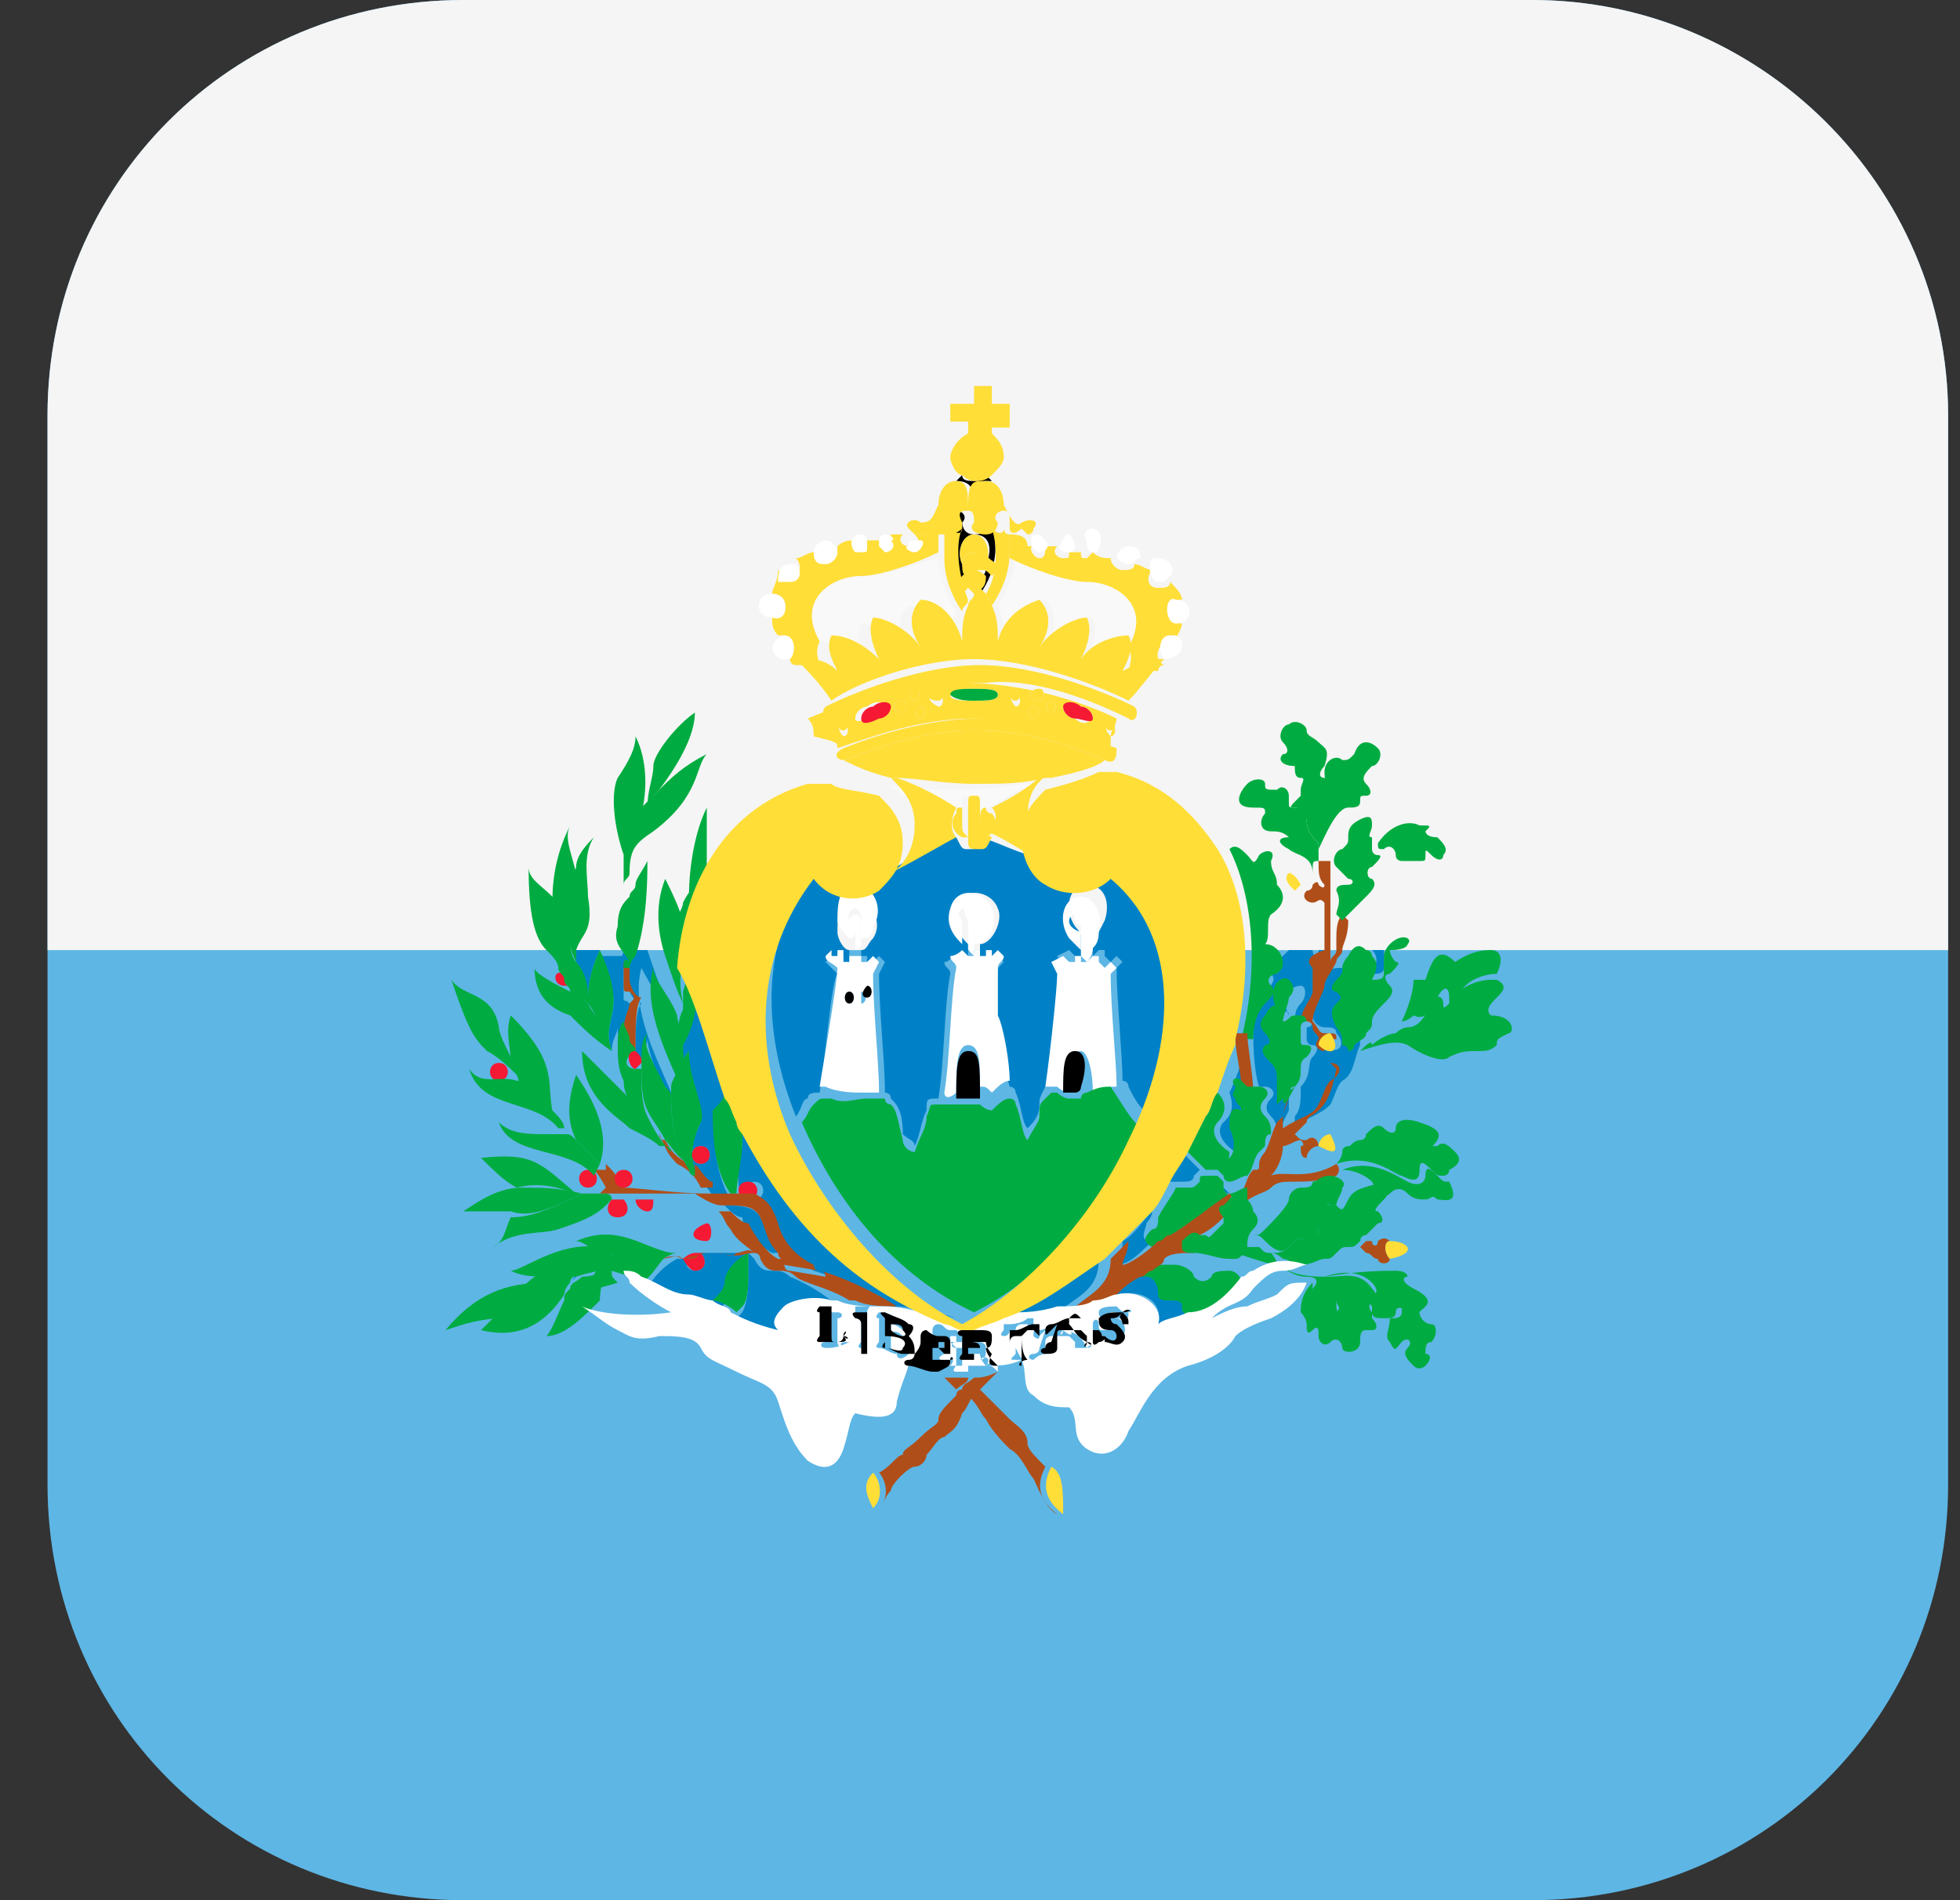 <?xml version="1.0" encoding="utf-8"?>
<!-- Generator: Adobe Illustrator 28.0.0, SVG Export Plug-In . SVG Version: 6.00 Build 0)  -->
<svg version="1.1" id="Layer_1" xmlns:v="https://vecta.io/nano"
	 xmlns="http://www.w3.org/2000/svg" xmlns:xlink="http://www.w3.org/1999/xlink" x="0px" y="0px" viewBox="0 0 33 32"
	 style="enable-background:new 0 0 33 32;" xml:space="preserve">
<rect x="0" y="0" width="33" height="32" fill="#333333" stroke="none"/>
<style type="text/css">
	.st0{fill:none;}
	.st1{clip-path:url(#SVGID_00000092457217031143671060000004603607652766075047_);}
	.st2{fill:#5EB6E4;}
	.st3{fill:#F5F5F5;}
	.st4{fill:#0083C7;}
	.st5{fill:#F9F9F9;}
	.st6{fill:#00AC41;}
	.st7{fill:#0081C7;}
	.st8{fill:#FFFFFF;}
	.st9{fill:#F51934;}
	.st10{fill:#B04E19;}
	.st11{fill:#FFDE38;}
</style>
<rect x="0.8" class="st0" width="32" height="32"/>
<g>
	<defs>
		<path id="SVGID_1_" d="M25.8,0h-18c-3.9,0-7,3.1-7,7v18c0,3.9,3.1,7,7,7h18c3.9,0,7-3.1,7-7v0V7C32.8,3.1,29.6,0,25.8,0z"/>
	</defs>
	<clipPath id="SVGID_00000145777213308628771850000009946848615211014558_">
		<use xlink:href="#SVGID_1_"  style="overflow:visible;"/>
	</clipPath>
	<g style="clip-path:url(#SVGID_00000145777213308628771850000009946848615211014558_);">
		<path class="st2" d="M38.4,0H-4.2v32h42.7V0z"/>
		<path class="st3" d="M38.4,0H-4.2v16h42.7V0z"/>
	</g>
</g>
<g>
	<path class="st4" d="M13.3,21.5c-0.1-0.1-0.2-0.1-0.3-0.1c-0.1,0-0.2,0-0.3-0.2c0,0-0.1-0.1-0.1-0.1c0,0.1,0,0.2,0,0.4
		c0,0.1,0,0.4-0.1,0.6c0,0,0,0-0.1,0.1c0.2,0.1,0.4,0.2,0.8,0.3c-0.2-0.2-0.1-0.3,0.1-0.4c0.2-0.2,0.6-0.2,0.8-0.1c0,0,0.1,0,0.1,0
		c0,0-0.1,0-0.1,0C13.8,21.7,13.3,21.5,13.3,21.5z"/>
	<path class="st4" d="M10.7,18c0,0,0,0.1,0,0.1C10.8,18,10.8,18,10.7,18C10.8,17.9,10.7,18,10.7,18z"/>
	<path class="st4" d="M12.2,20.3c0.1,0.1,0.2,0.2,0.3,0.2c0,0.2,0.3,0.5,0.5,0.6c0,0,0.1,0,0.1,0c-0.1-0.2-0.2-0.4-0.3-0.6
		C12.7,20.3,12.4,20.3,12.2,20.3z"/>
	<path class="st4" d="M21.5,16.2c-0.1,0.1-0.2,0.1-0.1,0.2c0.1,0.1,0,0.2-0.1,0.3c-0.1,0.1-0.2,0.3-0.2,0.6c0,0.2,0,0.7,0.1,1
		c0,0,0,0,0.1,0c0.1,0,0.2,0.1,0.1,0.2c-0.1,0.1-0.1,0.2,0,0.3c0.1,0.1,0.1,0.2,0.1,0.3c-0.1,0.1-0.1,0.2-0.1,0.2c0,0,0,0.1,0,0.1
		c0-0.1,0.1-0.1,0.1-0.2c0-0.1,0.1-0.3,0.2-0.5c0-0.2,0-0.3,0-0.4c0-0.2,0-0.2-0.1-0.3c-0.1-0.1-0.1-0.2-0.1-0.3
		c0.1-0.1,0-0.2,0-0.2c-0.1-0.1-0.1-0.2,0-0.3c0.1-0.2,0.2-0.2,0.2-0.1c-0.2-0.4,0.1-0.5,0.2-0.5c0.1,0,0.1,0.2,0,0.3
		c-0.1,0.1-0.1,0.2-0.1,0.4c0-0.1,0.1-0.1,0.2-0.1c0,0,0,0,0,0c0.1-0.2,0.2-0.3,0.2-0.5c0-0.1,0-0.3,0-0.4c0-0.1-0.1-0.2-0.1-0.3
		h-0.4C21.6,16.1,21.5,16.2,21.5,16.2z"/>
	<path class="st4" d="M23.1,16.4c0.1,0,0.2,0,0.2-0.1c0-0.1,0-0.2,0-0.3h-0.2C23.2,16.1,23.2,16.2,23.1,16.4z"/>
	<path class="st4" d="M9.6,21.6c0.1-0.1,0.1-0.1,0.2-0.2c0,0-0.1,0-0.1,0C9.7,21.5,9.6,21.6,9.6,21.6z"/>
	<path class="st4" d="M16.3,22.4C16.3,22.4,16.3,22.4,16.3,22.4C16.3,22.4,16.3,22.4,16.3,22.4C16.3,22.4,16.3,22.4,16.3,22.4z"/>
	<path class="st4" d="M17.1,22.2c0.1,0,0.4-0.1,0.7-0.1c0,0,0,0,0,0c0.4-0.3,0.7-0.4,0.7-0.9c-0.6,0.5-1.1,0.8-1.7,1
		C17,22.2,17.1,22.2,17.1,22.2z"/>
	<path class="st4" d="M19.5,22.3c0.2-0.1,0.3-0.1,0.5-0.2c0,0,0,0,0.1,0c-0.1,0-0.1-0.1-0.2-0.2c0-0.1,0-0.2-0.2-0.1
		c-0.1,0-0.2,0-0.2-0.1c0-0.1-0.1-0.3-0.2-0.3c-0.1,0-0.2,0-0.3,0c-0.2,0.1-0.2,0.2-0.5,0.4c0,0-0.1,0.1-0.1,0.1
		c0.1,0,0.3-0.1,0.4-0.1C19.2,21.7,19.6,21.9,19.5,22.3z"/>
	<path class="st4" d="M10.4,21.3C10.4,21.3,10.4,21.3,10.4,21.3c0.1,0,0.1,0,0.1-0.1c0,0,0,0,0,0C10.5,21.2,10.4,21.2,10.4,21.3z"/>
	<path class="st4" d="M12.6,21.1c-0.1,0-0.2,0-0.3,0c-0.1,0-0.3,0-0.3,0c-0.1,0-0.1,0-0.2,0c0.1,0.1,0.1,0.3-0.1,0.3
		c-0.1,0-0.2-0.1-0.1-0.2c0,0-0.1,0-0.1,0c-0.1,0-0.2,0-0.3,0c0.1,0,0.2,0,0.2,0c-0.2,0.1-0.4,0.3-0.5,0.5c0.2,0.1,0.5,0.3,0.8,0.3
		c0.1,0,0.3,0,0.4,0.1c0.1-0.2,0.2-0.2,0.2-0.3C12.2,21.5,12.4,21.2,12.6,21.1z"/>
	<path class="st4" d="M20.7,20.1C20.7,20.1,20.7,20.1,20.7,20.1c0,0-0.1-0.1-0.1-0.1C20.6,20,20.6,20.1,20.7,20.1z"/>
	<path class="st4" d="M11.5,16c0.2,0.4,0.2,1.1-0.1,1.6c0,0.1,0,0.3,0,0.4c0.1-0.1,0.1-0.2,0.2-0.3c-0.1,0.5,0.2,1,0.2,1.2
		c-0.1,0.2-0.2,0.5-0.2,0.8c0.1,0.1,0.3,0.2,0.3,0.3c0,0,0.1,0.1,0.1,0.2c0.1,0,0.2,0,0.3,0C12,19.7,12,19,12.1,18.8
		c0.1-0.1,0.1-0.2,0.2-0.3c-0.4-0.8-0.6-1.7-0.5-2.5L11.5,16C11.5,16,11.5,16,11.5,16z M11.8,19.6c-0.2,0-0.2-0.3,0-0.3
		C12,19.3,12,19.6,11.8,19.6z"/>
	<path class="st4" d="M10.6,16.6c0,0.1,0,0.2,0.2,0.3c-0.1,0.1-0.1,0.5-0.1,0.9c0.1,0,0.1,0.1,0.1,0.1c0-0.2,0.1-0.3,0.1-0.4
		c0,0.1,0.1,0.5,0.3,0.9c0,0.1,0.1,0.1,0.1,0.2c0-0.1,0-0.2,0-0.2c-0.2-0.5-0.7-1.4-0.5-2.1c0.1,0.2,0.3,0.5,0.4,0.8
		c0-0.1,0-0.2,0-0.3c-0.1-0.2-0.2-0.5-0.3-0.8h-0.4c0,0.1-0.1,0.2-0.1,0.2C10.6,16.4,10.6,16.5,10.6,16.6z"/>
	<path class="st4" d="M10.3,17.7c0-0.2,0.1-0.3,0.1-0.4c0,0.1,0,0.2,0.1,0.3c0-0.2,0.1-0.4,0.1-0.5c0-0.1,0-0.2,0-0.2
		c-0.1-0.1-0.1,0-0.1-0.1c0-0.1,0-0.3,0-0.4c0-0.1,0-0.2,0-0.3h-0.4C10.6,17.1,10.1,17.1,10.3,17.7z"/>
	<path class="st4" d="M22.3,16h-0.1c0,0.1,0,0.2,0,0.2C22.3,16.1,22.3,16.1,22.3,16z"/>
	<path class="st4" d="M9.9,16.8c0-0.3,0.1-0.6,0.2-0.8H9.7c0,0.1,0,0.1,0,0.2C9.8,16.3,9.8,16.5,9.9,16.8z"/>
	<path class="st4" d="M19.9,19.9c0.1,0,0.2,0,0.2-0.1c0,0,0.1-0.1,0.1-0.1c-0.1-0.1-0.2-0.2-0.3-0.3c-0.1,0.2-0.2,0.3-0.3,0.5
		C19.8,19.9,19.9,19.9,19.9,19.9z"/>
	<path class="st4" d="M19.3,20.9c-0.1-0.1,0-0.2,0-0.3c0.1-0.1,0.1-0.2,0.1-0.2c-0.2,0.2-0.3,0.4-0.5,0.5c0,0.2,0,0.3-0.1,0.4
		c0.2,0,0.4-0.2,0.6-0.4C19.4,20.9,19.3,20.9,19.3,20.9z"/>
	<path class="st4" d="M12.5,19.1c0,0.1,0,0.1,0,0.2c-0.1,0.2-0.1,0.7,0,0.9c0,0,0,0,0.1,0c-0.1-0.1-0.1-0.3,0.1-0.3
		c0.2,0,0.2,0.3,0,0.3c0.2,0.1,0.3,0.2,0.4,0.5c0.1,0.3,0.4,0.5,0.6,0.7c0.4,0.1,1,0.5,1.3,0.6c0,0,0,0,0.1,0c0.2,0,0.6,0.1,1,0.2
		C14.8,21.8,13.6,21,12.5,19.1z"/>
	<path class="st4" d="M22.3,16.5c0,0.1-0.2,0.3-0.2,0.6c0,0.1,0.1,0.2,0.2,0.2c0.1,0,0.2,0,0.2,0.1c0.2,0.2,0,0.4-0.2,0.2
		c-0.1,0-0.1-0.1-0.1-0.2c0-0.1-0.1-0.1-0.1-0.2c0,0,0,0,0,0c0,0,0,0.1-0.1,0.1c0,0,0,0,0,0.1c0,0,0,0,0,0.1c0,0,0,0.1,0.1,0.1
		c0.1,0,0.1,0.1,0,0.2c-0.1,0.1,0,0.3-0.2,0.5c0,0,0,0,0,0.1c0,0.1,0,0.3-0.1,0.4c0,0.1,0,0.2,0,0.2c0.2-0.2,0.4-0.2,0.6-0.4
		c0.1-0.2,0.1-0.3,0.2-0.4c0.2-0.1,0.2-0.4,0.3-0.6c0-0.1,0-0.2-0.1-0.3c-0.1-0.1-0.1-0.3,0-0.4c0.1-0.1,0.1-0.2,0-0.2
		c-0.1-0.1-0.1-0.2,0-0.2c0.1-0.1,0.1-0.1,0.1-0.2c0-0.1,0-0.2,0.1-0.2c0,0,0,0,0,0h-0.3c0,0.1-0.1,0.1-0.1,0.2
		C22.3,16.3,22.3,16.4,22.3,16.5z"/>
	<path class="st4" d="M20.5,19.8C20.5,19.8,20.5,19.8,20.5,19.8C20.5,19.8,20.5,19.8,20.5,19.8z"/>
	<path class="st4" d="M20.6,18.9c-0.1,0.1-0.1,0.3,0.2,0.5c0,0.2-0.1,0.2-0.1,0.4c0,0,0,0,0,0c0-0.1,0-0.1,0.1-0.2
		c0.1-0.1,0.1-0.3,0-0.5c-0.1-0.2,0-0.4,0.2-0.3c0-0.1-0.1-0.2-0.1-0.2c-0.1-0.1,0.1-0.1,0-0.2c-0.1-0.1,0-0.2,0.1-0.1
		c0,0,0,0,0.1,0.1c0-0.3-0.1-0.6-0.1-0.8c-0.1,0.3-0.2,0.6-0.3,0.8C20.8,18.7,20.7,18.8,20.6,18.9z"/>
	<path class="st4" d="M20.4,19.8C20.4,19.8,20.4,19.8,20.4,19.8C20.4,19.8,20.4,19.8,20.4,19.8z"/>
	<path class="st4" d="M16.4,23.2C16.3,23.2,16.3,23.2,16.4,23.2C16.3,23.2,16.3,23.2,16.4,23.2C16.3,23.2,16.3,23.2,16.4,23.2z"/>
	<path class="st5" d="M14.5,9.7c-0.5,0-1.1,0.4-0.7,1.1c0,0,0,0,0,0c0.2,0,0.6,0.1,0.8,0.4c-0.1-0.2-0.2-0.5-0.1-0.7
		c0.2,0,0.6,0.2,0.8,0.5c-0.2-0.3-0.2-0.6,0-0.8c0.3,0.1,0.6,0.3,0.7,0.7c0-0.2,0-0.4,0.1-0.6c-0.2-0.3-0.3-0.6-0.3-0.9
		C15.4,9.5,14.9,9.7,14.5,9.7z"/>
	<path class="st5" d="M16.2,13.6c0-0.2,0-0.2,0.1-0.2c0.1,0,0.1,0,0.1,0.2c0.1,0,0.1,0,0.1,0.1c0.3-0.2,0.6-0.4,0.9-0.5
		c-0.3,0-0.7,0.1-1.2,0.1c-0.5,0-1,0-1.3-0.1c0.3,0.2,0.7,0.4,1,0.5C16.1,13.6,16.2,13.6,16.2,13.6z"/>
	<path class="st5" d="M18.4,9.7c-0.3,0-0.9-0.2-1.3-0.4c0,0.3-0.1,0.6-0.3,0.9c0.1,0.2,0.1,0.4,0.1,0.6c0.1-0.4,0.4-0.7,0.7-0.7
		c0.2,0.2,0.2,0.5,0,0.8c0.2-0.3,0.6-0.5,0.8-0.5c0.1,0.2,0,0.5-0.1,0.7c0.2-0.2,0.5-0.4,0.8-0.4c0,0,0,0,0,0
		C19.4,10.1,18.8,9.7,18.4,9.7z"/>
	<path class="st5" d="M14.2,12.8C14.2,12.8,14.2,12.8,14.2,12.8C14.2,12.8,14.2,12.8,14.2,12.8C14.3,12.8,14.2,12.8,14.2,12.8
		L14.2,12.8z"/>
	<path class="st6" d="M20.6,20c0,0,0-0.1,0-0.1c0,0,0,0,0,0c0,0,0,0,0,0c0,0,0,0-0.1-0.1c0,0,0,0,0,0c0,0,0,0-0.1,0c0,0,0,0,0,0
		c0,0-0.1,0-0.1,0c0,0,0,0,0,0c-0.1,0-0.1,0-0.1,0.1c-0.1,0.1-0.1,0.1-0.2,0.1c-0.1,0-0.1,0-0.2,0c-0.1,0.2-0.2,0.3-0.3,0.5
		c0,0.1,0,0.2-0.1,0.2c-0.1,0.1-0.2,0.2,0,0.3c0.1,0,0.1,0,0.2,0c0.1,0,0.1-0.1,0.2-0.1c0.3-0.1,0.7-0.5,1-0.7
		C20.6,20.1,20.6,20,20.6,20z"/>
	<path class="st6" d="M20.3,20.9c0.2,0,0.3-0.1,0.3-0.2c0,0,0,0,0-0.1C20.5,20.7,20.4,20.8,20.3,20.9z"/>
	<path class="st6" d="M20.9,17.5l0.2,0c0-0.3,0.1-0.5,0.2-0.6c0.1-0.1,0.2-0.2,0.1-0.3c-0.1-0.1,0-0.2,0.1-0.2
		c0.1-0.1,0.1-0.1,0.1-0.2c0-0.1-0.1-0.3-0.3-0.3c0.1-0.1,0-0.4,0.1-0.5c0.3-0.2,0.2-0.4,0.1-0.5c0-0.2-0.1-0.2-0.1-0.4
		c0.1-0.2-0.1-0.2-0.2-0.1c-0.1,0.2-0.1,0.1-0.2,0c-0.1-0.1-0.2-0.2-0.3-0.1C21.1,15.1,21.2,16.3,20.9,17.5z"/>
	<path class="st6" d="M20.3,19.7C20.3,19.7,20.3,19.7,20.3,19.7c0,0,0.1,0,0.1,0c0,0,0,0,0,0c0,0,0,0,0.1,0c0,0,0,0,0,0
		c0,0,0,0,0.1,0.1c0,0,0,0,0,0c0-0.1,0.1-0.2,0.1-0.4c-0.3-0.2-0.3-0.4-0.2-0.5c0.1-0.1,0.2-0.3,0-0.5c-0.1,0.1-0.1,0.3-0.2,0.4
		c-0.1,0.2-0.2,0.4-0.3,0.6C20.1,19.5,20.2,19.6,20.3,19.7z"/>
	<path class="st6" d="M19,21.5c0.1,0,0.2,0,0.3,0c0.1,0,0.2,0.1,0.2,0.3c0,0.1,0.1,0.1,0.2,0.1c0.1,0,0.2,0,0.2,0.1
		c0,0.1,0,0.1,0.2,0.2c0.2-0.1,0.6-0.2,0.8-0.4c0-0.1,0-0.2,0-0.2c0-0.1-0.1-0.2-0.2-0.2c-0.1,0-0.3,0-0.3,0.1
		c-0.1,0.1-0.2,0.1-0.3,0c0-0.1-0.2-0.2-0.3-0.2c-0.1,0-0.1,0-0.2,0c-0.1,0-0.2,0-0.3,0c-0.1,0-0.1,0-0.2,0.1
		C19.1,21.4,19.1,21.4,19,21.5C19,21.4,19,21.5,19,21.5z"/>
	<path class="st7" d="M16.5,14.1c0,0.2,0,0.2-0.2,0.2c-0.1,0-0.1,0-0.2-0.2c0,0,0,0-0.1,0c-0.3,0.1-0.7,0.4-1.1,0.6
		c-0.3,0.2-0.8,0.2-1.1-0.2c-1,1.2-1,2.8-0.4,4.3c0.1-0.1,0.1-0.3,0.2-0.3c0-0.1,0.1-0.1,0.2-0.1c0.1-0.6,0.2-1.9,0.3-2
		c-0.1-0.1-0.2-0.2-0.2-0.2l0.1-0.1l0,0.1h0.1l0-0.1h0.1v0.1l0.1,0c0-0.1,0-0.1,0-0.2c-0.1,0-0.2-0.2-0.2-0.3c0-0.2,0-0.6,0.3-0.6
		c0.2,0,0.5,0.4,0.3,0.7c-0.1,0.1-0.1,0.2-0.2,0.2c0,0,0,0.1,0,0.1h0.1l0,0.1h0.1l0.1-0.1l0.1,0.1l-0.1,0.2c0,0.6,0.1,1.5,0.1,2
		c0,0,0.1,0,0.1,0.1c0.1,0.1,0.2,0.2,0.2,0.6c0.1,0.1,0.2,0.1,0.2,0.2c0.1-0.2,0.1-0.4,0.2-0.6c0-0.2,0-0.2,0.2-0.2c0,0,0,0,0,0
		c0.1-0.6,0.1-1.6,0.2-2.1c0-0.1-0.1-0.1-0.1-0.2c0.1,0,0.1-0.1,0.2-0.1c0,0.1,0.1,0.1,0.1,0.1c0,0,0.1,0,0.1,0l0-0.1
		c0-0.1,0-0.1,0-0.2c-0.1-0.1-0.3-0.3-0.2-0.6c0.1-0.4,0.6-0.3,0.7,0c0.1,0.2-0.1,0.6-0.3,0.6c0,0.1,0,0.1,0,0.2l0,0.1l0.1,0l0-0.1
		h0.1l0,0.1l0,0l0.1-0.1l0.1,0.1c-0.1,0.1-0.1,0.1-0.1,0.2c0,0.3,0,0.5,0,0.8c0,0.2,0.1,0.8,0.2,1.1c0,0,0.1,0,0.1,0.1
		c0.1,0.2,0.1,0.5,0.2,0.6c0,0,0,0,0,0c0.1-0.1,0.2-0.2,0.2-0.4c0-0.1,0-0.1,0.1-0.3c0.1-0.1,0.1-0.1,0.1-0.1
		c0.1-0.6,0.2-1.7,0.2-1.9l-0.1-0.2l0.2-0.1l0.1,0.1l0.1,0l0-0.1l0.1,0c0-0.1,0-0.1,0-0.2c-0.1,0-0.1-0.1-0.2-0.2
		c-0.2-0.3-0.1-0.7,0.2-0.7c0.3,0,0.4,0.3,0.3,0.6c-0.1,0.2-0.1,0.2-0.2,0.3c0,0.1,0,0.2,0,0.3h0l0.1-0.1l0.1,0l0,0.1l0.1,0.1
		l0.1-0.1l0.1,0.1l-0.1,0.1c0,0.5,0.1,1.5,0.1,1.9c0,0,0.1,0,0.1,0.1c0.1,0.2,0.2,0.4,0.4,0.5c0.7-1.6,0.8-3.4-0.3-4.4
		c-0.3,0.4-0.8,0.4-1.1,0.1C17.3,14.5,16.9,14.2,16.5,14.1C16.6,14.1,16.6,14.1,16.5,14.1z"/>
	<path class="st8" d="M16.4,15.4c0,0.1,0,0.2,0,0.5c0.3,0,0.4-0.4,0.3-0.6c-0.1-0.3-0.6-0.4-0.7,0c-0.1,0.3,0.1,0.5,0.2,0.6
		c0-0.1,0-0.2,0-0.4C16,15.3,16.4,15.2,16.4,15.4z"/>
	<path class="st8" d="M16.4,16.1L16.4,16.1c0,0,0-0.1,0-0.2c0-0.2,0-0.4,0-0.5c0-0.2-0.3-0.2-0.1,0.1c0,0.1,0,0.3,0,0.4
		C16.3,16,16.3,16,16.4,16.1L16.4,16.1L16.4,16.1z"/>
	<path class="st8" d="M16.1,18.4c0-0.4,0-0.8,0.2-0.8c0.2,0,0.2,0.3,0.2,0.7c0.1,0,0.1,0,0.2,0.1c0.1-0.1,0.2-0.2,0.3-0.2
		c0-0.3-0.1-0.9-0.2-1.1c0-0.3,0-0.5,0-0.8c0-0.1,0.1-0.1,0.1-0.2l-0.1-0.1l-0.1,0.1l0,0l0-0.1h-0.1l0,0.1l-0.1,0l0-0.1l0,0h-0.1
		l0,0l0,0.1c0,0,0,0-0.1,0c0,0-0.1-0.1-0.1-0.1c0,0-0.1,0.1-0.2,0.1c0,0.1,0.1,0.1,0.1,0.2c-0.1,0.5-0.1,1.5-0.2,2.1
		C15.9,18.5,16,18.5,16.1,18.4z"/>
	<path class="st8" d="M14.4,15.6c-0.2-0.1-0.1-0.3,0-0.3c0.1,0,0.1,0.2,0.1,0.2c0,0.1,0,0.2,0,0.3c0.1,0,0.2,0,0.2-0.2
		c0.2-0.3,0-0.7-0.3-0.7c-0.3,0-0.3,0.4-0.3,0.6c0,0.1,0.1,0.2,0.2,0.3C14.4,15.8,14.4,15.7,14.4,15.6z"/>
	<path class="st8" d="M14.4,16L14.4,16c0.1,0,0.1-0.1,0.1-0.1c0-0.1,0-0.3,0-0.3c0-0.1,0-0.2-0.1-0.2c-0.1,0-0.2,0.2,0,0.3
		c0,0.1,0,0.2,0,0.3c0,0.1,0,0.2,0,0.2l0,0L14.4,16z"/>
	<path class="st8" d="M14.5,18.4c0.1,0,0.2,0,0.3,0c0-0.5-0.1-1.4-0.1-2l0.1-0.2l-0.1-0.1l-0.1,0.1h-0.1l0-0.1h-0.1h-0.1l0,0.1l0,0
		l-0.1,0V16h-0.1l0,0.1h-0.1l0-0.1l-0.1,0.1c0,0.1,0.1,0.1,0.2,0.2c0,0.2-0.2,1.4-0.3,2c0,0,0,0,0.1,0
		C14.1,18.4,14.4,18.4,14.5,18.4z M14.5,16.7c0.1,0,0.1,0.2,0,0.2C14.5,16.8,14.5,16.7,14.5,16.7z M14.3,16.7c0.1,0,0.1,0.2,0,0.2
		C14.2,16.9,14.2,16.7,14.3,16.7z"/>
	<path class="st8" d="M18.1,15.4c0.1,0,0.2,0.2,0.2,0.3c0,0.1,0,0.2,0,0.3c0.1,0,0.2-0.1,0.2-0.3c0.1-0.3-0.1-0.6-0.3-0.6
		c-0.3,0-0.4,0.4-0.2,0.7c0.1,0.1,0.1,0.1,0.2,0.2c0-0.1,0-0.3,0-0.3C17.9,15.6,18,15.4,18.1,15.4z"/>
	<path class="st8" d="M18.3,16.2L18.3,16.2c0.1-0.1,0.1-0.2,0.1-0.3c0-0.1,0-0.2,0-0.3c0-0.1-0.1-0.3-0.2-0.3c-0.1,0-0.2,0.2,0,0.3
		c0,0,0,0.2,0,0.3c0,0.1,0,0.1,0,0.2l0,0L18.3,16.2z"/>
	<path class="st8" d="M17.8,18.3c0,0,0.1,0.1,0.2,0.1c0-0.4,0-0.7,0.2-0.7c0.1,0,0.2,0.3,0.2,0.7c0.2-0.1,0.3-0.1,0.4-0.1
		c0-0.4-0.1-1.3-0.1-1.9l0.1-0.1l-0.1-0.1l-0.1,0.1l-0.1-0.1l0-0.1l-0.1,0l-0.1,0.1h0h-0.1l0-0.1l0,0l-0.1,0l0,0.1l-0.1,0l-0.1-0.1
		l-0.2,0.1l0.1,0.2c0,0.2-0.1,1.2-0.2,1.9C17.7,18.3,17.7,18.3,17.8,18.3z"/>
	<path d="M14.3,16.9c0.1,0,0.1-0.2,0-0.2C14.2,16.7,14.2,16.9,14.3,16.9z"/>
	<path d="M14.6,16.8c0.1,0,0.1-0.2,0-0.2C14.5,16.7,14.5,16.8,14.6,16.8z"/>
	<path d="M16.3,17.7c-0.2,0-0.2,0.3-0.2,0.8c0,0,0,0,0.1,0c0.1,0,0.2,0,0.3,0C16.5,17.9,16.5,17.7,16.3,17.7z"/>
	<path d="M18.1,17.7c-0.2,0-0.2,0.3-0.2,0.7c0.1,0,0.2,0,0.2,0c0,0,0.1,0,0.1-0.1C18.3,18,18.3,17.7,18.1,17.7z"/>
	<path class="st6" d="M18.7,18.3c-0.1,0-0.2,0-0.4,0.1c0,0-0.1,0-0.1,0.1c-0.1,0-0.2,0-0.2,0c-0.1,0-0.2-0.1-0.2-0.1
		c0,0-0.1,0-0.1,0c0,0-0.1,0.1-0.1,0.1c-0.1,0.1-0.1,0.1-0.1,0.3c0,0.1-0.1,0.2-0.2,0.4c0,0,0,0,0,0c-0.1-0.1-0.1-0.4-0.2-0.6
		c0-0.1-0.1-0.1-0.1-0.1c-0.1,0-0.2,0.1-0.3,0.2c0,0-0.1,0-0.2-0.1c-0.1,0-0.3,0-0.3,0c0,0,0,0-0.1,0c-0.1,0-0.2,0-0.3,0
		c0,0,0,0,0,0c-0.2,0-0.1,0-0.2,0.2c0,0.2-0.1,0.3-0.2,0.6c-0.1,0-0.2-0.1-0.2-0.2c-0.1-0.4-0.1-0.5-0.2-0.6c0,0-0.1,0-0.1-0.1
		c-0.1,0-0.2,0-0.3,0c-0.2,0-0.4,0.1-0.6,0c0,0,0,0-0.1,0c-0.1,0-0.1,0-0.2,0.1c-0.1,0.1-0.1,0.2-0.2,0.3c0.6,1.4,1.6,2.6,2.9,3.2
		c1.2-0.6,2.2-1.8,2.8-3.1C19,18.8,18.9,18.6,18.7,18.3C18.8,18.4,18.8,18.4,18.7,18.3z"/>
	<path class="st9" d="M8.4,18.2c0.2,0,0.2-0.3,0-0.3C8.2,17.9,8.2,18.2,8.4,18.2z"/>
	<path class="st9" d="M9.9,20c0.2,0,0.2-0.3,0-0.3C9.7,19.7,9.7,20,9.9,20z"/>
	<path class="st9" d="M10.3,20.2c-0.1,0.1-0.1,0.3,0.1,0.3c0.2,0,0.2-0.2,0.1-0.3C10.4,20.2,10.3,20.2,10.3,20.2z"/>
	<path class="st9" d="M10.9,20.4c0.1,0,0.1-0.1,0.1-0.2c-0.1,0-0.2,0-0.3,0C10.7,20.3,10.8,20.4,10.9,20.4z"/>
	<path class="st9" d="M12.6,19.9c-0.2,0-0.2,0.2-0.1,0.3c0,0,0.1,0,0.1,0C12.8,20.2,12.8,19.9,12.6,19.9z"/>
	<path class="st9" d="M11.7,21.4c0.2,0,0.2-0.2,0.1-0.3c0,0,0,0-0.1,0c0,0-0.1,0-0.2,0.1C11.5,21.2,11.6,21.4,11.7,21.4z"/>
	<path class="st9" d="M11.9,20.9c0.1,0,0.1-0.3,0-0.3C11.6,20.7,11.6,20.9,11.9,20.9C11.8,20.9,11.8,20.9,11.9,20.9z"/>
	<path class="st9" d="M9.5,16.6c0,0,0.1,0,0.1,0c0-0.1-0.1-0.2-0.1-0.2C9.3,16.3,9.3,16.6,9.5,16.6z"/>
	<path class="st6" d="M12.5,19.2c0,0,0-0.1,0-0.2c0-0.1-0.1-0.2-0.1-0.2c-0.1-0.1-0.1-0.2-0.2-0.4c0,0.1-0.1,0.2-0.2,0.3
		C12,19,12,19.7,12.3,20.1c0,0,0,0,0,0c0.1,0,0.1,0,0.1,0C12.4,19.9,12.5,19.5,12.5,19.2z"/>
	<path class="st6" d="M12.6,21.5c0-0.1,0-0.3,0-0.4h0c-0.2,0.1-0.4,0.3-0.4,0.5c0,0.1-0.1,0.2-0.2,0.3c0.1,0,0.3,0.1,0.4,0.2
		c0,0,0,0,0,0c0,0,0,0,0.1-0.1C12.6,21.9,12.6,21.6,12.6,21.5z"/>
	<path class="st10" d="M10.7,17.7c0-0.4,0-0.8,0.1-0.9c-0.1,0-0.2-0.2-0.2-0.3c0-0.1,0-0.2,0-0.3l-0.1,0c0,0.2,0,0.3,0,0.4
		c0,0.1,0,0.1,0.1,0.1c0.1,0.1,0.1,0.1,0,0.2c0,0.1-0.1,0.2-0.1,0.5C10.5,17.6,10.6,17.7,10.7,17.7C10.6,17.7,10.6,17.7,10.7,17.7
		C10.6,17.7,10.7,17.7,10.7,17.7z"/>
	<path class="st10" d="M16.3,23.2c-0.1,0-0.3,0-0.4,0c0,0,0,0,0,0c0.1,0.1,0.1,0.1,0.2,0.2C16.2,23.3,16.3,23.3,16.3,23.2
		C16.3,23.2,16.3,23.2,16.3,23.2z"/>
	<path class="st10" d="M12,19.9c-0.1,0-0.2-0.2-0.3-0.3c0,0.1,0,0.1,0,0.1c0,0,0-0.1-0.1-0.1c0,0,0,0,0,0c-0.2-0.1-0.3-0.2-0.4-0.4
		c0,0-0.1,0-0.1-0.1c0.1,0.2,0.1,0.3,0.3,0.5c0.2,0.1,0.3,0.2,0.4,0.4c0.1,0,0.2,0,0.2,0C12,20.1,12,20,12,19.9z"/>
	<path class="st10" d="M16.3,23.5c0.2,0.2,0.2,0.3,0.3,0.4c0.1,0.2,0.3,0.4,0.4,0.5c0.2,0.1,0.3,0.4,0.4,0.5
		c0.1,0.2,0.2,0.5,0.4,0.6c-0.4-0.3-0.3-0.6-0.2-0.8c-0.2-0.2-0.3-0.3-0.3-0.4c0-0.2-0.2-0.3-0.3-0.4c-0.1-0.1-0.3-0.3-0.5-0.5
		C16.4,23.4,16.4,23.5,16.3,23.5z"/>
	<path class="st10" d="M11.1,21.2C11.1,21.2,11.1,21.2,11.1,21.2c0.2,0,0.3-0.1,0.4,0c0,0,0.1,0,0.1,0c0.1,0,0.1,0,0.2-0.1
		c0,0,0,0,0.1,0c0.1,0,0.1,0,0.2,0c0.1,0,0.2,0.1,0.3,0c0.1,0,0.2-0.1,0.3,0h0c0,0,0.1,0,0.1,0.1c0.1,0.2,0.2,0.2,0.3,0.2
		c0.1,0,0.2,0,0.3,0.1c0.1,0.1,0.6,0.2,0.9,0.4c0,0,0,0,0.1,0c0.2,0.1,0.5,0.1,0.7,0.1c-0.3-0.2-0.9-0.5-1.3-0.6c0,0,0.1,0,0.1,0.1
		l-0.6-0.1c-0.1,0-0.1-0.1-0.1-0.2c0,0-0.1,0-0.1,0c-0.2-0.1-0.4-0.4-0.5-0.6c-0.1,0-0.2-0.1-0.3-0.2c-0.1,0-0.1,0-0.2,0
		c0.1,0.1,0.1,0.2,0.2,0.3c0.1,0.2,0.3,0.3,0.4,0.4c-0.2,0-0.2,0.1-0.6,0c0,0,0,0-0.1,0c0,0-0.1,0-0.1,0c-0.1,0-0.3,0.1-0.5,0.1
		c0,0,0.1,0,0.1,0C11.3,21.1,11.2,21.2,11.1,21.2z"/>
	<path class="st11" d="M17.9,25.5c0-0.4,0-0.7-0.2-0.8C17.6,24.9,17.5,25.2,17.9,25.5z"/>
	<path class="st10" d="M12.2,20.3c0.3,0,0.5,0,0.6,0.2c0.1,0.2,0.1,0.4,0.3,0.6c0,0.1,0.1,0.1,0.1,0.2l0.6,0.1c0,0-0.1,0-0.1-0.1
		c-0.2-0.1-0.5-0.3-0.6-0.7c-0.1-0.3-0.2-0.4-0.4-0.5c0,0-0.1,0-0.1,0c0,0,0,0-0.1,0c0,0-0.1,0-0.1,0c0,0,0,0,0,0
		c-0.1,0-0.2,0-0.3,0c-0.1,0-0.2,0-0.2,0c-0.5,0-1.2-0.1-1.4-0.1c-0.1-0.2-0.2-0.3-0.3-0.4c0,0,0,0,0,0c0,0,0,0,0,0.1L10,19.7
		c0.1,0.1,0.2,0.3,0.2,0.3c0,0,0,0-0.1,0c0.1,0,0.1,0,0.1,0c0,0-0.1,0.1-0.1,0.1c0,0,0,0,0,0c0,0,0.1,0,0.1,0c0,0,0.1,0,0.1,0
		c0.1,0,0.1,0,0.2,0c0.1,0,0.2,0,0.3,0c0.3,0,0.6,0,0.8,0c0,0,0.1,0,0.1,0C12,20.3,12.1,20.3,12.2,20.3z"/>
	<path class="st10" d="M21.1,18.4c0-0.3-0.1-0.8-0.1-1l-0.2,0c0,0,0,0.1,0,0.1c0,0.2,0.1,0.6,0.1,0.8C21,18.4,21.1,18.4,21.1,18.4z"
		/>
	<path class="st10" d="M21.9,17.5C21.9,17.5,21.9,17.5,21.9,17.5C21.9,17.5,21.9,17.5,21.9,17.5z"/>
	<path class="st10" d="M22.4,18.2c-0.1,0.1-0.1,0.2-0.2,0.4c-0.1,0.2-0.3,0.2-0.6,0.4c0,0,0-0.2,0-0.2l-0.1,0.1
		c-0.1,0.2-0.1,0.3-0.2,0.5c0,0-0.1,0.1-0.1,0.2c0,0.1,0,0.1-0.1,0.1c-0.1,0.1-0.1,0.2-0.2,0.4c0,0,0,0.1,0,0.2c0,0,0,0,0,0
		c0.2-0.2,0.4-0.2,0.5-0.3c0.1-0.1,0.2-0.1,0.4-0.1c0.2,0,0.4,0,0.7-0.1c0,0,0.1-0.1,0-0.2c-0.5,0.3-0.9,0.1-1.1,0.2
		c0.1-0.1,0.2-0.3,0.2-0.5c0.1,0,0.2-0.1,0.3-0.1c0,0,0.1,0.1,0,0.1c0,0.1,0,0.2,0.1,0.2c0-0.1,0.1-0.2,0.2-0.2
		c0-0.1-0.1-0.2-0.2-0.1c-0.1,0-0.1,0-0.2-0.1c0.1-0.1,0.2-0.2,0.2-0.2c0-0.1,0.1-0.1,0.2-0.2c0.1-0.1,0.2-0.2,0.3-0.7
		c0,0-0.1-0.1-0.1-0.1C22.6,17.9,22.6,18.1,22.4,18.2z"/>
	<path class="st10" d="M16.4,23.2C16.3,23.2,16.3,23.2,16.4,23.2c-0.1,0.1-0.2,0.1-0.2,0.2c-0.1,0-0.1,0.1-0.1,0.1
		c-0.2,0.2-0.3,0.3-0.3,0.4c0,0.1-0.1,0.1-0.3,0.3c-0.2,0.2-0.3,0.2-0.3,0.3c-0.1,0-0.2,0.2-0.4,0.3c0.1,0.1,0.2,0.4,0,0.6
		c0.1-0.1,0.1-0.2,0.2-0.3c0-0.1,0.3-0.4,0.4-0.4c0.1,0,0.2-0.1,0.2-0.2c0.1-0.1,0.2-0.3,0.3-0.3c0.1-0.1,0.2-0.1,0.3-0.4
		c0.1-0.1,0.1-0.2,0.2-0.3c0.1-0.1,0.1-0.1,0.2-0.2c0.1-0.1,0.1-0.1,0.2-0.2C16.6,23.2,16.5,23.2,16.4,23.2z"/>
	<path class="st10" d="M21.6,18.8c0-0.1,0.1-0.2,0.1-0.4C21.7,18.5,21.6,18.7,21.6,18.8z"/>
	<path class="st10" d="M22.1,16.3c0,0.1,0,0.3,0,0.4c0,0.1-0.2,0.3-0.2,0.5c0,0,0,0,0,0c0.1,0,0.1,0,0.1,0c0,0,0.1,0,0.1,0.1
		c0,0,0,0,0,0c0,0.1,0.1,0.1,0.1,0.2c-0.1,0.1,0,0.2,0.1,0.2c0-0.2,0.1-0.2,0.2-0.2c0-0.1,0-0.1-0.2-0.1c-0.1,0-0.1-0.1-0.2-0.2
		c0-0.2,0.2-0.5,0.2-0.6c0-0.1,0.1-0.2,0.2-0.4c0-0.1,0.1-0.1,0.1-0.2c0-0.1,0.1-0.2,0.1-0.5l-0.1-0.1c-0.1,0.1-0.1,0.3-0.1,0.4
		c0,0.1,0,0.1,0,0.2c0,0.1-0.1,0.1-0.1,0.2c0-0.1,0-0.1,0-0.2c0-0.4,0-1,0-1.5c-0.1,0-0.1,0-0.2,0c0,0.2,0,0.3,0.1,0.4
		c0,0.1-0.1,0-0.1,0c0,0,0-0.1-0.1,0c0,0.1-0.1,0.1-0.1,0.1c-0.1,0.1,0,0.2,0.1,0.2c0.1,0,0.1-0.1,0.2,0c0,0.2,0,0.5,0,0.7
		c0,0,0,0.1,0,0.1C22,16.1,22,16.2,22.1,16.3z"/>
	<path class="st10" d="M20.2,20.8C20.2,20.8,20.2,20.8,20.2,20.8c0.2-0.1,0.3-0.2,0.4-0.3c0-0.1,0-0.2,0-0.2
		c0.1-0.1,0.2-0.2,0.1-0.2c0,0,0,0,0,0c0,0,0,0,0,0c-0.3,0.2-0.8,0.6-1,0.7c-0.1,0-0.1,0.1-0.2,0.1c-0.2,0.2-0.5,0.4-0.6,0.4
		c0-0.1,0.1-0.2,0.1-0.4c-0.1,0.1-0.2,0.2-0.3,0.3c0,0.5-0.4,0.6-0.7,0.9c0,0,0,0,0,0c0.2,0,0.4-0.1,0.6-0.1c0,0,0.1-0.1,0.1-0.1
		c0.2-0.2,0.3-0.3,0.5-0.4c0,0,0,0,0,0c0.1,0,0.1-0.1,0.2-0.1c0.1-0.1,0.2-0.1,0.2-0.2c0.1-0.1,0.3-0.1,0.5-0.1c0,0,0-0.1,0-0.1
		C20,20.8,20.1,20.8,20.2,20.8z"/>
	<path class="st11" d="M14.7,24.8c-0.2,0.2-0.1,0.4,0,0.6C14.9,25.2,14.8,24.9,14.7,24.8z"/>
	<path class="st10" d="M23,21.1c0.1,0,0.1,0.1,0.2,0.1c0,0.1,0.2,0.1,0.2,0c-0.1-0.1-0.1-0.3,0-0.3c-0.1-0.1-0.2,0-0.2,0
		c0,0.1-0.1,0.1-0.1,0c0,0,0,0-0.1,0c0,0-0.1,0.1-0.1,0.1C22.9,21,23,21.1,23,21.1z"/>
	<path class="st11" d="M23.4,21.2c0.5-0.1,0.3-0.3,0-0.3C23.3,20.9,23.3,21.1,23.4,21.2z"/>
	<path class="st11" d="M22.2,19.3c0.2,0.1,0.4,0.2,0.2-0.2C22.3,19.1,22.2,19.2,22.2,19.3z"/>
	<path class="st11" d="M22.4,17.4c-0.1,0-0.2,0.1-0.2,0.2C22.4,17.8,22.6,17.7,22.4,17.4z"/>
	<path class="st11" d="M21.9,14.9c-0.1-0.2-0.2-0.2-0.2-0.2c-0.1,0.1,0,0.2,0.1,0.3C21.8,15,21.9,14.9,21.9,14.9z"/>
	<path class="st6" d="M9.2,21.6c-0.7,0-1.2,0.2-1.7,0.8c0.3-0.1,0.6-0.2,1-0.2C8.7,21.9,8.9,21.7,9.2,21.6z"/>
	<path class="st6" d="M9.6,21.6c0-0.1,0.1-0.1,0.1-0.2c-0.1,0-0.3,0-0.4,0c0,0-0.1,0-0.1,0c-0.3,0.1-0.5,0.4-0.7,0.6
		c-0.2,0.2-0.3,0.3-0.4,0.4c0.8,0.2,1.2-0.3,1.4-0.6c0,0,0,0,0,0C9.5,21.8,9.5,21.7,9.6,21.6z"/>
	<path class="st6" d="M10.4,21.3C10.4,21.3,10.4,21.3,10.4,21.3c-0.2,0.1-0.4,0.2-0.6,0.2c-0.1,0.1-0.2,0.1-0.2,0.2
		c-0.1,0.1-0.1,0.1-0.1,0.2c0,0,0,0,0,0c-0.1,0.2-0.2,0.5-0.3,0.6c0.3,0,0.6-0.3,0.9-0.6C10.1,21.5,10.3,21.3,10.4,21.3z"/>
	<path class="st6" d="M9.7,21.5C9.7,21.5,9.8,21.5,9.7,21.5c0.3-0.1,0.5-0.1,0.7-0.2c0,0,0.1,0,0.1-0.1c-0.1,0-0.3-0.1-0.4-0.2
		c-0.7-0.1-1.3,0.4-1.5,0.4c0.2,0.1,0.4,0.1,0.7,0.1C9.5,21.5,9.6,21.5,9.7,21.5z"/>
	<path class="st6" d="M10.8,21.6c0.2-0.1,0.3-0.4,0.5-0.5c-0.1,0-0.1,0-0.2,0c0,0-0.1,0-0.1,0c-0.2,0.1-0.4,0.1-0.6,0
		c0,0-0.1,0-0.1,0.1c-0.2,0.1-0.3,0.2-0.4,0.5c0,0.1,0,0.1-0.1,0.2c0.1-0.2,0.3-0.2,0.6-0.3c0,0,0,0,0,0c-0.1-0.1-0.1-0.1-0.1-0.2
		C10.6,21.5,10.7,21.5,10.8,21.6z"/>
	<path class="st6" d="M10.5,21.2c0.2,0,0.3,0,0.6,0c0.1,0,0.2-0.1,0.3-0.1c0,0-0.1,0-0.1,0c-0.5-0.1-0.9-0.5-1.6-0.2
		c0.1,0,0.2,0.1,0.4,0.2C10.3,21.1,10.4,21.2,10.5,21.2C10.5,21.2,10.5,21.2,10.5,21.2z"/>
	<path class="st6" d="M9.7,20.1c-0.6-0.5-0.7-0.7-1.6-0.6c0.2,0.2,0.4,0.4,0.6,0.5C9.1,19.9,9.4,20,9.7,20.1z"/>
	<path class="st6" d="M10.2,20.1c-0.2,0-0.3,0-0.4,0c-0.6,0.3-0.9,0.4-1.2,0.4c-0.1,0.2-0.1,0.4-0.3,0.5c0.4-0.3,0.8-0.2,1.1-0.3
		c0.3-0.1,0.6-0.2,0.8-0.4c0,0,0.1-0.1,0.1-0.1C10.3,20.1,10.2,20.1,10.2,20.1z"/>
	<path class="st6" d="M9.8,20.1C9.8,20.1,9.8,20.1,9.8,20.1C9.8,20.1,9.8,20.1,9.8,20.1c-0.4-0.1-0.7-0.1-1-0.1
		c-0.4,0-0.7,0.2-1,0.4c0.3,0,0.5,0,0.8,0C8.9,20.5,9.2,20.4,9.8,20.1z"/>
	<path class="st6" d="M11.9,13.6c-0.2,0.4-0.3,1-0.3,1.5c0.1-0.2,0.2-0.3,0.3-0.4C11.9,14.2,11.9,13.7,11.9,13.6z"/>
	<path class="st6" d="M11.9,14.7C11.9,14.7,11.9,14.7,11.9,14.7c-0.2,0.2-0.3,0.3-0.4,0.5c0,0.1-0.1,0.2-0.1,0.3
		c0,0.2,0.1,0.4,0.1,0.6C11.7,15.6,11.8,15,11.9,14.7z"/>
	<path class="st6" d="M11.5,16C11.5,16,11.5,16,11.5,16C11.5,16,11.5,16,11.5,16C11.5,16,11.5,16,11.5,16c0-0.2,0-0.4,0-0.5
		c-0.1-0.3-0.2-0.5-0.3-0.7c-0.2,0.5-0.1,1,0,1.3c0.1,0.3,0.2,0.6,0.3,0.8C11.4,16.5,11.5,16.2,11.5,16z"/>
	<path class="st6" d="M11.5,17.6c0.3-0.5,0.3-1.2,0.1-1.6c0,0,0,0,0-0.1c0,0.2,0,0.5-0.1,0.8c0,0.1,0,0.2,0,0.3c0,0,0,0,0,0
		C11.4,17.2,11.4,17.4,11.5,17.6z"/>
	<path class="st6" d="M11.5,17.6c0-0.2-0.1-0.4-0.1-0.5c0,0,0,0,0,0c-0.1-0.3-0.4-0.6-0.4-0.8c-0.2,0.7,0.3,1.6,0.5,2.1
		c0-0.1,0.1-0.2,0.1-0.3C11.5,17.9,11.5,17.7,11.5,17.6z"/>
	<path class="st6" d="M8.8,18.2c-0.1-0.1-0.1-0.3-0.2-0.4c-0.1-0.2-0.2-0.4-0.2-0.5c-0.1-0.6-0.6-0.5-0.8-0.8c0.3,0.9,0.4,1,0.6,1.2
		C8.4,17.8,8.6,18,8.8,18.2C8.8,18.2,8.8,18.2,8.8,18.2C8.8,18.2,8.8,18.2,8.8,18.2z"/>
	<path class="st6" d="M9.3,18.7c-0.1-0.5,0.1-0.8-0.7-1.6c-0.1,0.3,0,0.5,0,0.8c0.1,0.1,0.1,0.3,0.2,0.4C9,18.3,9.1,18.4,9.3,18.7z"
		/>
	<path class="st6" d="M9.3,18.7c-0.1-0.2-0.3-0.4-0.5-0.5c0,0,0,0-0.1,0c0,0,0,0,0,0c-0.3-0.1-0.6,0.1-0.8-0.2
		c0.2,0.7,1.1,0.5,1.5,1c0,0,0.1,0,0.1,0C9.5,18.9,9.4,18.8,9.3,18.7z"/>
	<path class="st6" d="M10.1,19.6C10.1,19.6,10.1,19.6,10.1,19.6c0.2-0.6-0.2-1.2-0.4-1.5c-0.1,0.3-0.2,0.7,0,1.1
		C9.8,19.3,9.9,19.4,10.1,19.6z"/>
	<path class="st6" d="M10.1,19.6c-0.2-0.2-0.3-0.3-0.4-0.4c-0.1-0.1-0.1-0.1-0.2-0.1c0,0-0.1,0-0.1,0c-0.1,0-0.1,0-0.2,0
		c-0.3,0-0.6,0-0.8-0.2c0.2,0.6,1.2,0.4,1.6,0.9l0,0L10.1,19.6C10.1,19.6,10.1,19.6,10.1,19.6z"/>
	<path class="st6" d="M9.7,14.7c-0.1-0.4-0.2-0.6-0.1-0.8c-0.2,0.4-0.3,0.8-0.3,1.3c0.1,0.1,0.2,0.3,0.3,0.5
		C9.5,15.3,9.6,15,9.7,14.7z"/>
	<path class="st6" d="M9.5,15.6C9.5,15.6,9.6,15.7,9.5,15.6c0.1,0.3,0.1,0.4,0.2,0.6c0-0.1,0-0.1,0-0.2c0.1-0.3,0.3-0.3,0.2-0.9
		c0-0.3-0.1-0.7,0.1-1c-0.1,0.1-0.3,0.3-0.3,0.5C9.6,15,9.5,15.3,9.5,15.6z"/>
	<path class="st6" d="M9.9,16.9c0,0,0-0.1,0-0.1c0-0.3-0.1-0.5-0.2-0.6c-0.1-0.1-0.1-0.3-0.1-0.5c0,0,0-0.1,0-0.1
		c-0.1-0.2-0.2-0.3-0.3-0.5c-0.2-0.2-0.4-0.3-0.4-0.5C8.9,15.4,9,15.8,9.2,16c0,0,0,0,0,0c0.1,0.1,0.2,0.2,0.2,0.3
		c0,0.1,0.1,0.1,0.1,0.2c0,0.1,0.1,0.1,0.1,0.2C9.8,16.8,9.8,16.8,9.9,16.9z"/>
	<path class="st6" d="M9.9,16.8c0,0,0,0.1,0,0.1c0.1,0.1,0.2,0.4,0.4,0.8c0,0,0,0,0,0c-0.2-0.6,0.3-0.6-0.2-1.7c0,0,0,0,0-0.1
		c0,0,0,0,0,0.1C10,16.2,9.9,16.5,9.9,16.8z"/>
	<path class="st6" d="M10.3,17.7c-0.1-0.4-0.3-0.6-0.4-0.8c-0.1-0.1-0.1-0.1-0.2-0.2c0,0-0.1,0-0.1,0C9.4,16.6,9,16.4,9,16.3
		C9,16.8,9.3,17,9.6,17.1C9.8,17.3,10,17.5,10.3,17.7C10.3,17.7,10.3,17.7,10.3,17.7z"/>
	<path class="st6" d="M10.9,18.8c-0.1-0.2-0.1-0.5-0.1-0.7c0-0.1,0-0.1,0-0.1c0,0,0,0-0.1,0c-0.2,0-0.2-0.2,0-0.3
		c0-0.1-0.1-0.1-0.1-0.2c0-0.1-0.1-0.2-0.1-0.3c-0.1,0.1-0.1,0.3-0.1,0.4c0,0,0,0,0,0c0,0,0,0,0,0c0,0.2,0,0.4,0.1,0.6
		C10.5,18.5,10.7,18.7,10.9,18.8z"/>
	<path class="st6" d="M10.9,18.8c-0.2-0.2-0.4-0.4-0.5-0.5c-0.3-0.3-0.5-0.5-0.6-0.6c0,0.8,0.6,1.1,0.8,1.3c0.2,0.1,0.4,0.2,0.5,0.3
		c0,0,0,0,0.1,0c0,0,0.1,0,0.1,0.1C11.1,19.2,11,19,10.9,18.8z"/>
	<path class="st6" d="M11.3,18.5c0-0.1,0-0.1-0.1-0.2c-0.2-0.4-0.4-0.7-0.3-0.9c-0.1,0.1-0.1,0.3-0.1,0.4c0,0,0,0,0,0
		c0,0.1,0,0.1,0,0.2c0,0.2,0,0.5,0.1,0.7c0.1,0.2,0.2,0.3,0.3,0.5c0.1,0.1,0.2,0.3,0.4,0.4c0,0,0,0,0,0C11.4,19.4,11.3,19,11.3,18.5
		z"/>
	<path class="st6" d="M11.8,18.9c0.1-0.2-0.2-0.7-0.2-1.2c-0.1,0.1-0.1,0.2-0.2,0.3c0,0.1-0.1,0.2-0.1,0.3c0,0.1,0,0.2,0,0.2
		c0,0.5,0.1,0.9,0.3,1.2c0,0,0,0.1,0.1,0.1c0,0,0-0.1,0-0.1C11.6,19.4,11.7,19.1,11.8,18.9z"/>
	<path class="st6" d="M11.1,13.3c0.3-0.4,0.6-0.9,0.6-1.3c-0.3,0.2-0.7,0.7-0.7,0.9c0,0.2-0.1,0.4-0.1,0.7
		C10.9,13.5,11,13.4,11.1,13.3z"/>
	<path class="st6" d="M10.8,13.7c0.1-0.4,0.1-0.9-0.1-1.3c0,0.2-0.1,0.4-0.3,0.7c-0.1,0.2-0.1,0.7,0.1,1.3c0-0.1,0.1-0.3,0.1-0.4
		C10.7,13.8,10.8,13.8,10.8,13.7z"/>
	<path class="st6" d="M11,14c0.8-0.6,0.7-1.1,0.9-1.3c-0.4,0.2-0.6,0.4-0.8,0.6c-0.1,0.1-0.2,0.2-0.3,0.3c0,0-0.1,0.1-0.1,0.1
		c0,0.1-0.1,0.1-0.1,0.2c-0.1,0.1-0.1,0.3-0.1,0.4c0,0.2,0,0.4,0,0.6c0-0.1,0.1-0.1,0.1-0.2C10.6,14.3,10.7,14.2,11,14z"/>
	<path class="st6" d="M10.5,16.3l0.1,0c0-0.1,0.1-0.2,0.1-0.2c0.2-0.6,0.2-1.3,0.2-1.6c-0.1,0.2-0.2,0.3-0.2,0.4
		c0,0.1-0.1,0.1-0.1,0.2c-0.1,0.1-0.2,0.2-0.2,0.5c-0.1,0.3,0.1,0.4,0.2,0.6C10.5,16.1,10.5,16.2,10.5,16.3z"/>
	<path class="st6" d="M23.6,22.1c0,0.1-0.1,0.1-0.2,0.1c0,0.2-0.1,0.3,0,0.4c0.1,0.2,0.1,0.1,0.2,0c0.1-0.1,0.2,0,0.1,0.1
		c-0.1,0.1,0,0.2,0.1,0.3c0.1,0.1,0.2,0,0.2,0c0.1-0.1,0.1-0.2,0-0.2c0-0.1,0-0.2,0.1-0.2c0.1-0.1,0.1-0.3,0-0.3
		c-0.1,0-0.2-0.1-0.2-0.2C23.6,22,23.6,22,23.6,22.1z"/>
	<path class="st6" d="M23.1,21.6c0.1,0.1,0.1,0.2,0,0.2c-0.1,0-0.1,0.1,0,0.2c0,0,0,0.1,0,0.1c0,0.1,0.1,0.1,0.2,0.1
		c0.1,0,0.2,0,0.2-0.1c0-0.1,0.1-0.1,0.2,0c0,0,0,0,0,0c0.1,0.1,0.2,0,0.3-0.1c0.1-0.1,0-0.2-0.2-0.3c-0.2-0.1-0.2-0.2-0.1-0.2
		c0,0,0-0.1-0.2-0.1c-0.2,0-0.6,0-1.2,0.1C22.6,21.4,22.9,21.4,23.1,21.6z"/>
	<path class="st6" d="M22.9,22.2c0-0.1-0.1-0.1-0.2,0c-0.1,0.1-0.2-0.1-0.2-0.2c0-0.1,0-0.2,0-0.2c0-0.1-0.1,0-0.1,0.1
		c0,0.1,0,0.2-0.1,0.1c-0.1,0-0.2-0.2-0.2-0.3c0,0,0-0.1,0-0.1c-0.2,0.2-0.2,0.4-0.2,0.5c0.1,0.1,0.1,0.2,0.1,0.2
		c0,0.1,0,0.2,0.1,0.1c0.1-0.1,0.1,0,0.1,0.1c0,0.1,0.1,0.2,0.2,0.1c0.1-0.1,0.2,0,0.2,0.1c0,0.1,0.3,0.1,0.3-0.1
		c0-0.1,0-0.2,0.1-0.2c0.1,0,0.1-0.1,0.1-0.2C23,22.3,22.9,22.3,22.9,22.2z"/>
	<path class="st6" d="M21.7,21c0.1-0.1,0.2-0.2,0.3-0.1c0.1,0.1,0.2,0,0.2-0.2c0-0.2,0.1-0.5,0.2-0.4c0,0,0.1,0,0.1,0
		c0-0.1,0.1-0.2,0.1-0.3c0.1-0.1-0.1-0.2-0.2-0.2c-0.2,0-0.2,0.1-0.3,0.1c0,0.1-0.1,0.1-0.2,0.1c-0.1,0-0.2,0.1-0.2,0.2
		c0,0.1-0.3,0.4-0.4,0.5c-0.1,0.1-0.1,0.1-0.2,0.1c0.1,0,0.1,0,0.2,0.1C21.5,21.1,21.6,21.1,21.7,21z"/>
	<path class="st6" d="M22.2,20.7c0,0.2-0.1,0.2-0.2,0.2c-0.1-0.1-0.2,0-0.3,0.1c-0.1,0.1-0.2,0.1-0.3,0.1c0.1,0,0.2,0.1,0.2,0.1
		c0,0,0.1,0,0.2,0.1c0,0,0.1,0,0.1,0c0.2,0,0.3-0.1,0.4-0.1c0.1,0,0.1,0,0.2-0.1c0.1-0.1,0.1-0.1,0.2-0.1c0.1,0,0.1,0,0.2-0.1
		c0,0,0-0.1,0.1-0.1c0,0,0.1-0.1,0.1-0.1c0,0,0.1-0.1,0.1-0.1c0.1,0,0.1-0.1,0-0.2c-0.1,0,0-0.1,0.1-0.2c0.1-0.1,0.1-0.2,0-0.3
		C23,20,22.8,20,22.7,20.2c-0.1,0.2-0.1,0.2-0.2,0.1c0,0,0,0-0.1,0C22.2,20.2,22.2,20.5,22.2,20.7z"/>
	<path class="st6" d="M21.5,21.3c0.2,0.1,0.3,0.2,0.5,0.2c0.2,0,0.2,0.1,0.1,0.2c0,0,0,0,0,0.1c0,0.1,0.1,0.2,0.2,0.3
		c0.1,0,0.2,0,0.1-0.1c0-0.1,0.1-0.1,0.1-0.1c0,0.1,0.1,0.1,0,0.2c0,0.1,0.1,0.2,0.2,0.2c0.1-0.1,0.1-0.1,0.2,0
		c0,0.1,0.1,0.1,0.1,0.1c0,0,0.1,0,0.1,0c0.1,0,0.1-0.1,0-0.2c0,0,0-0.1,0-0.1c-0.1-0.1,0-0.2,0-0.2c0.1,0,0.1-0.1,0-0.2
		c-0.2-0.3-0.5-0.2-0.7-0.2c0,0,0,0-0.1,0c-0.1,0-0.4,0-0.6-0.1C21.7,21.3,21.7,21.3,21.5,21.3c0-0.1-0.1-0.2-0.1-0.2
		c-0.1,0-0.1,0-0.2-0.1c-0.1,0-0.1,0-0.2,0c0,0-0.1,0.1-0.2,0.1C21.1,21.2,21.4,21.3,21.5,21.3z"/>
	<path class="st6" d="M20.7,20.1c0.1,0.1,0,0.2-0.1,0.2c-0.1,0-0.1,0.1,0,0.2c0,0,0,0,0,0.1c0,0.2-0.2,0.3-0.3,0.2c0,0-0.1,0-0.1,0
		c-0.1-0.1-0.2,0-0.3,0.1c0,0,0,0.1,0,0.1c0,0.1,0.1,0.1,0.2,0.1c0.2,0,0.4,0.1,0.6,0.1c0,0,0.1,0,0.1,0c0.1,0,0.1-0.1,0.2-0.1
		c0,0,0-0.1,0-0.1c0-0.1,0-0.2,0.1-0.3c0.1-0.1,0.1-0.2,0-0.3c0,0,0-0.1-0.1-0.2c0-0.1,0-0.1,0-0.2C20.9,20,20.8,20.1,20.7,20.1z"/>
	<path class="st6" d="M22.2,14.3L22.2,14.3c0.1-0.2,0.3-0.7,0.5-0.7c0.1,0,0.2,0,0.2-0.1c0-0.1,0-0.1,0.1-0.1c0.1,0,0.1-0.1,0-0.2
		c-0.1-0.1,0-0.2,0.1-0.3c0.1,0,0.2-0.2,0.1-0.3c-0.1-0.1-0.3-0.2-0.4,0.1c-0.1,0.1-0.1,0.1-0.2,0.1c-0.1-0.1-0.3,0-0.3,0.2
		c0,0.2,0.1,0.4-0.1,0.7c0,0,0,0,0,0.1C22.2,13.9,22.2,14.1,22.2,14.3C22.2,14.3,22.2,14.3,22.2,14.3z"/>
	<path class="st6" d="M21.8,13.6c0.1,0,0.1,0.1,0.2,0.2c0,0.2,0.1,0.3,0.2,0.4c0-0.1,0.1-0.3,0.1-0.5c0-0.1,0-0.2,0.1-0.2
		c0-0.2,0-0.3-0.1-0.4c-0.1,0-0.1-0.1,0-0.2c0.1-0.3,0-0.3-0.1-0.4c-0.1-0.1-0.2-0.1-0.2-0.2c0-0.1-0.2-0.2-0.3-0.1
		c-0.1,0-0.2,0.2-0.1,0.3c0.1,0.1,0.1,0.2,0,0.2c-0.1,0.1,0,0.2,0.2,0.2c0,0.1,0,0.2,0.1,0.2c0.1,0,0,0.1,0,0.2c0,0,0,0.1,0,0.1
		C21.7,13.6,21.7,13.6,21.8,13.6z"/>
	<path class="st6" d="M22.2,14.5c0-0.1,0-0.1,0-0.2c0,0,0,0,0-0.1C22.1,14.1,22,14,22,13.8c0-0.1-0.1-0.2-0.2-0.2
		c-0.1,0-0.1,0-0.1-0.1c0,0,0-0.1,0-0.1c0-0.1-0.1-0.2-0.2-0.1c-0.2,0-0.2,0-0.2-0.1c0-0.1-0.2-0.1-0.3,0c-0.1,0.1-0.3,0.4,0.1,0.4
		c0.2,0,0.2,0,0.2,0.1c-0.1,0.1-0.1,0.3,0.1,0.3c0.1,0,0.2,0,0.3,0.1c-0.2,0-0.2,0.1,0,0.2c0.1,0.1,0.4,0.1,0.4,0.4
		C22.1,14.5,22.1,14.5,22.2,14.5z"/>
	<path class="st6" d="M23.2,14.2c0,0.1,0,0.1,0.1,0.1c0,0,0,0,0,0c0.1-0.1,0.2,0,0.2,0.1c0,0.1,0.1,0.1,0.1,0.1c0.1,0,0.2,0,0.3,0
		c0.1,0,0.1,0,0.1-0.1c0-0.1,0-0.1,0.1,0c0.1,0.1,0.2,0.1,0.2,0c0.1-0.1,0-0.2-0.1-0.3C24,14.1,24,14,24,14c0.1-0.1,0.1-0.1-0.1-0.1
		C23.7,13.8,23.4,13.9,23.2,14.2C23.2,14.2,23.2,14.2,23.2,14.2z"/>
	<path class="st6" d="M23,15.1c0.1-0.1,0.2-0.2,0.1-0.3c-0.1,0-0.1-0.2,0-0.2c0.1-0.1,0.2-0.2,0.1-0.2c0,0,0,0,0,0
		c-0.1,0-0.1-0.1-0.1-0.1c0,0,0,0,0-0.1c0,0,0,0,0-0.1c-0.1,0,0-0.1,0-0.2c0-0.1,0-0.2-0.2-0.1c-0.2,0.1-0.2,0.2-0.2,0.3
		c0,0.1,0,0.1-0.1,0.2c-0.1,0-0.2,0.2-0.1,0.3c0.1,0.1,0.1,0.1,0.2,0.2c0.1,0,0.1,0.1,0,0.1c-0.1,0-0.2,0-0.2,0.1
		c0.1,0.2,0,0.3,0,0.4l0.1,0.1C22.7,15.4,22.9,15.2,23,15.1z"/>
	<path class="st6" d="M24.2,16.8c0.1-0.2,0.2-0.2,0.2,0c0,0.2,0,0.1,0.2-0.1c0.1-0.2,0.4-0.3,0.6-0.3c0.1-0.2,0.1-0.4-0.1-0.4
		c-0.1,0-0.3,0-0.6,0.2c-0.3-0.3-0.4,0-0.5,0.3c-0.1,0-0.1,0-0.2,0c0,0.2-0.1,0.5-0.2,0.7c0.1,0,0.2-0.1,0.2-0.1
		C24,17.2,24.1,17,24.2,16.8z"/>
	<path class="st6" d="M22.9,17.7c0.3-0.1,0.6-0.2,0.8-0.1c0.3,0.2,0.6,0.3,0.7,0.2c0.2-0.1,0.3-0.1,0.5-0.1c0.1,0,0.2,0,0.3-0.1
		c0-0.1,0-0.1,0.2-0.2c0.1,0,0.1-0.3-0.3-0.3c-0.1-0.1,0-0.2,0.1-0.3c0.1-0.1,0.2-0.2,0-0.3c0,0,0,0-0.1,0c-0.2,0-0.5,0.1-0.6,0.3
		c-0.2,0.2-0.2,0.2-0.2,0.1c0-0.1-0.1-0.2-0.2,0c-0.1,0.2-0.2,0.4-0.4,0.4c0,0-0.1,0-0.2,0.1c-0.1,0-0.3,0.1-0.4,0.2
		C23.1,17.5,23,17.6,22.9,17.7z"/>
	<path class="st6" d="M23.7,15.9c0.1-0.1-0.1-0.2-0.3,0c0,0-0.1,0.1-0.1,0.2c0,0.1,0,0.2,0,0.3c0,0.1-0.1,0.1-0.2,0.1
		c0.1-0.2,0.1-0.3,0-0.4c0,0,0-0.1-0.1-0.1c-0.1-0.1-0.2-0.1-0.3,0.1c0,0,0,0,0,0c-0.1,0.1-0.1,0.2-0.1,0.2c0,0.1,0,0.1-0.1,0.2
		c-0.1,0.1-0.1,0.2,0,0.2c0.1,0.1,0.1,0.1,0,0.2c-0.1,0.1-0.1,0.2,0,0.4c0.1,0.1,0.1,0.2,0.1,0.3c0.1,0,0.1,0.1,0.1,0.1
		c0,0,0.1,0,0.1-0.1c0.1-0.1,0.2-0.1,0.2-0.2c0.1-0.1,0.1-0.1,0.1-0.2c0-0.1,0.1-0.2,0.2-0.3c0.1-0.1,0.2-0.2,0.1-0.3
		c-0.1-0.1-0.1-0.2,0-0.2c0.1-0.1,0.2-0.2,0.1-0.2c0,0-0.1-0.1-0.1-0.2C23.7,16,23.7,15.9,23.7,15.9z"/>
	<path class="st6" d="M21.8,18.3c0.2-0.2,0-0.4,0.2-0.5c0.1-0.1,0.1-0.2,0-0.2c-0.1,0-0.1,0-0.1-0.1c0,0,0,0,0-0.1c0,0,0,0,0-0.1
		c0-0.1,0.1-0.1,0.1-0.1c0,0,0-0.1-0.1-0.1c0,0-0.1,0-0.1,0c-0.1,0-0.1,0.1-0.2,0.1c0-0.1,0.1-0.3,0.1-0.4c0.1-0.1,0.1-0.2,0-0.3
		c-0.1-0.1-0.4,0.1-0.2,0.5c0-0.1-0.1-0.1-0.2,0.1c-0.1,0.1-0.1,0.2,0,0.3c0.1,0.1,0.1,0.2,0,0.2c-0.1,0.1,0,0.2,0.1,0.3
		c0.1,0.1,0.1,0.2,0.1,0.3c0,0.1,0,0.3,0,0.4l0.1-0.1C21.6,18.7,21.7,18.5,21.8,18.3C21.7,18.4,21.7,18.3,21.8,18.3z"/>
	<path class="st6" d="M21.3,19.3c0-0.1,0-0.2,0.1-0.2c0-0.1,0-0.2-0.1-0.3c-0.1-0.1-0.1-0.2,0-0.3c0.1-0.1,0-0.2-0.1-0.2
		c0,0,0,0-0.1,0c0,0-0.1,0-0.1,0c0,0,0,0-0.1-0.1c-0.1-0.1-0.2,0-0.1,0.1c0,0.1-0.1,0.1,0,0.2c0,0.1,0.1,0.1,0.1,0.2
		c-0.2-0.1-0.2,0.1-0.2,0.3c0.1,0.2,0.1,0.4,0,0.5c0,0-0.1,0.1-0.1,0.2c0,0,0,0.1,0,0.1c0,0,0,0.1,0.1,0.1c0,0,0,0,0,0
		c0.1,0,0.2-0.1,0.3-0.1c0.1-0.1,0.1-0.3,0.2-0.4c0,0,0.1-0.1,0.1-0.1C21.3,19.4,21.3,19.4,21.3,19.3z"/>
	<path class="st6" d="M24.2,19.8c-0.1-0.1-0.2-0.2-0.2,0c0,0.1-0.1,0.2-0.3,0.1c-0.2-0.1-0.6-0.4-1.1-0.2c0.2,0,0.4,0.1,0.5,0.2
		c0.1,0.2,0.2,0.3,0.3,0.2c0.1-0.1,0.2-0.1,0.3,0c0.1,0.1,0.2,0.1,0.3,0.1c0.1,0,0.1-0.1,0.2,0c0.1,0,0.4,0.1,0.2-0.3
		C24.3,19.9,24.3,19.9,24.2,19.8z"/>
	<path class="st6" d="M22.8,19.4c0.1,0,0.2,0,0.2-0.1c0.1-0.1,0.2-0.1,0.3,0c0.1,0,0.2,0,0.3,0c0.1-0.1,0.2-0.1,0.3,0
		c0,0,0.1,0.1,0.1,0.1c0.4-0.3,0.2-0.4-0.1-0.5c-0.3-0.1-0.4,0-0.4,0.1c0,0.1-0.1,0.1-0.2,0c-0.1-0.1-0.2,0-0.3,0.1
		c0,0.1-0.1,0.1-0.1,0.1c-0.1,0-0.2,0.1-0.3,0.3C22.7,19.4,22.8,19.4,22.8,19.4z"/>
	<path class="st6" d="M22.5,19.6c0.6-0.2,1,0.2,1.1,0.2c0.2,0.1,0.3,0.1,0.3-0.1c0-0.2,0.1-0.1,0.2,0c0.1,0.1,0.1,0.1,0.2,0.1
		c0,0,0.1,0,0.1-0.1c0.2-0.1,0.2-0.2,0.1-0.3c-0.1-0.1-0.2-0.2-0.3-0.1c-0.1,0-0.1,0-0.2,0c0,0-0.1,0-0.1-0.1
		c-0.1-0.1-0.2-0.1-0.3,0c-0.1,0.1-0.2,0.1-0.3,0c-0.1,0-0.2-0.1-0.3,0c-0.1,0.1-0.2,0.1-0.2,0.1c0,0-0.1,0-0.1,0c0,0-0.1,0-0.1,0.1
		C22.6,19.5,22.5,19.6,22.5,19.6z"/>
	<path class="st9" d="M10.8,17.9C10.8,17.9,10.8,17.9,10.8,17.9c0-0.1,0-0.1-0.1-0.2c0,0,0,0,0,0c0,0,0,0,0,0c-0.2,0-0.1,0.3,0,0.3
		C10.7,18,10.7,18,10.8,17.9C10.7,18,10.8,17.9,10.8,17.9z"/>
	<path class="st9" d="M10.5,20c0.2,0,0.2-0.3,0-0.3C10.3,19.7,10.3,20,10.5,20z"/>
	<path class="st9" d="M11.8,19.6c0.2,0,0.2-0.3,0-0.3C11.6,19.3,11.6,19.6,11.8,19.6z"/>
	<path class="st8" d="M15,22.5C15,22.5,15,22.5,15,22.5c0,0.1,0,0.1,0,0.2c0.1,0.1,0.2,0.1,0.3,0C15.3,22.6,15.2,22.5,15,22.5z"/>
	<path class="st8" d="M16.3,22.5C16.3,22.6,16.3,22.6,16.3,22.5c0,0.1,0,0.1,0,0.1c0.1,0,0.2,0,0.2-0.1
		C16.6,22.5,16.5,22.5,16.3,22.5z"/>
	<path class="st8" d="M17.9,22.4C17.9,22.5,17.8,22.5,17.9,22.4c0.1,0.1,0.2,0.1,0.1,0C17.9,22.3,17.9,22.3,17.9,22.4z"/>
	<path class="st8" d="M20,22.1c-0.2,0.1-0.4,0.1-0.5,0.2c0.1-0.3-0.3-0.6-0.7-0.5c-0.1,0-0.2,0.1-0.4,0.1C18.3,22,18,22,17.8,22
		c-0.3,0.1-0.6,0.1-0.7,0.1c-0.1,0-0.2,0-0.2,0c-0.2,0.1-0.3,0.1-0.5,0.2c0,0,0,0-0.1,0c0,0,0,0,0,0c0,0,0,0-0.1,0
		c-0.1,0-0.2-0.1-0.3-0.1c-0.4-0.1-0.7-0.2-1-0.2c0,0,0,0-0.1,0c-0.2,0-0.5,0-0.7-0.1c0,0-0.1,0-0.1,0c-0.3-0.1-0.7,0-0.8,0.1
		c-0.2,0.2-0.2,0.3-0.1,0.4c-0.4-0.1-0.6-0.2-0.8-0.3c0,0,0,0,0,0C12.3,22,12.1,22,12,21.9c-0.1,0-0.3-0.1-0.4-0.1
		c-0.3,0-0.5-0.2-0.8-0.3c-0.1-0.1-0.2-0.1-0.3-0.1c0,0.1,0.1,0.1,0.1,0.2c0.2,0.2,0.5,0.4,0.7,0.5c-0.7,0.1-1.3,0-1.5-0.1
		c0.3,0.2,0.4,0.3,0.6,0.4c0.2,0.1,0.3,0.2,0.7,0.1c0.3,0,0.6,0,0.7,0.2c0.1,0.2,0.2,0.2,0.6,0.4c0.4,0.2,0.6,0.2,0.7,0.5
		c0.1,0.3,0.2,0.7,0.5,1c0.3,0.2,0.5,0.1,0.6-0.2c0.1-0.3,0.1-0.5,0.2-0.6c0.4,0.1,0.7,0.1,0.7-0.2c0.1-0.4,0.2-0.5,0.2-0.7
		c0.2,0,0.3,0.1,0.5,0.1c0.1,0,0.3,0,0.4,0c0,0,0.1,0,0.1,0c0.1,0,0.2,0,0.3,0c0.2,0,0.4,0,0.6-0.1c0.1,0.2,0,0.5,0.2,0.6
		c0.2,0.2,0.4,0.2,0.6,0.2c0.2,0.2,0,0.5,0.3,0.7c0.3,0.2,0.6,0,0.7-0.3c0.2-0.3,0.4-0.9,1-1.1c0.4-0.1,0.7-0.3,0.8-0.5
		c0.1-0.1,0.3-0.2,0.6-0.3c0.2-0.1,0.5-0.3,0.6-0.6c-0.3,0-0.3,0-0.5,0.2c-0.2,0.1-0.3,0.1-0.5,0.2c-0.2,0-0.4,0.1-0.6,0.2
		c0.3-0.3,0.5-0.2,0.7-0.5c0.2-0.2,0.3-0.3,0.5-0.3c0.2,0,0.3-0.1,0.4-0.1c-0.3-0.1-0.6-0.1-0.9,0.1c-0.1,0-0.1,0.1-0.2,0.1
		C20.6,21.9,20.3,22.1,20,22.1C20.1,22.1,20,22.1,20,22.1z M14.3,22.6C14.3,22.6,14.2,22.6,14.3,22.6c-0.2,0.1-0.3,0.1-0.4,0.1
		c-0.1,0-0.1-0.1,0-0.1c0,0,0,0,0-0.1c0,0,0-0.3,0-0.3c0,0,0,0,0,0c-0.1,0-0.1-0.1,0-0.1c0,0,0.1,0,0.2,0c0.1,0,0.1,0.1,0,0.1
		c0,0,0,0,0,0.1c0,0.1,0,0.3,0,0.3c0,0,0,0.1,0.1,0.1C14.1,22.6,14.2,22.6,14.3,22.6c0-0.2,0-0.1,0-0.1
		C14.3,22.5,14.3,22.6,14.3,22.6z M14.6,22.7c-0.1,0-0.1,0-0.1,0c-0.1,0,0-0.1,0-0.1c0,0,0,0,0-0.1c0,0,0-0.3,0-0.3c0,0,0,0-0.1-0.1
		c0,0,0-0.1,0-0.1c0.1,0,0.1,0,0.2,0c0.1,0,0,0,0,0.1c0,0,0,0,0,0c0,0,0,0.3,0,0.3C14.6,22.5,14.6,22.6,14.6,22.7
		C14.6,22.6,14.6,22.7,14.6,22.7z M15.3,22.8c-0.1,0.1-0.2,0.1-0.2,0c-0.1,0-0.2-0.1-0.3-0.1c-0.1,0,0-0.1,0-0.1c0,0,0,0,0-0.1
		c0,0,0-0.2,0-0.2c0,0,0-0.1,0-0.1c-0.1,0,0-0.1,0-0.1c0.2,0,0.3,0.1,0.4,0.2c0.1,0.1,0.1,0.2,0,0.2C15.4,22.6,15.4,22.7,15.3,22.8z
		 M16,23C15.9,23,15.9,23,16,23c-0.2,0-0.4-0.1-0.5-0.1c-0.1,0,0-0.1,0-0.1c0,0,0,0,0.1-0.1c0,0,0-0.2,0.1-0.2c0,0,0-0.1,0-0.1
		c0,0,0-0.1,0.1-0.1c0.1,0,0.1,0.1,0.2,0.1c0,0,0.1,0,0.1,0c0,0,0,0,0.1,0.1c0,0,0,0.1,0,0.1c0,0,0,0.1-0.1,0c0,0,0,0,0-0.1
		c0,0,0,0,0,0c0,0-0.1,0-0.1,0c0,0,0,0,0,0c0,0,0,0.1,0,0.1c0,0,0,0,0,0c0,0,0,0,0.1,0c0,0,0.1,0,0.1,0c0,0,0,0.1,0,0.1
		c0,0,0,0-0.1,0c0,0,0,0-0.1-0.1c0,0,0,0,0,0c0,0,0,0-0.1,0c0,0,0,0.1,0,0.1c0,0,0,0.1,0,0.1C15.7,22.9,15.9,22.9,16,23
		c0-0.1,0-0.1,0-0.1C16,22.8,16.1,22.9,16,23C16,23,16,23,16,23z M16.6,23c0,0-0.1-0.1-0.1-0.2c0,0,0,0-0.1,0c0,0,0,0-0.1,0
		c0,0-0.1,0-0.1,0c0,0,0,0.2,0,0.2c0,0,0,0,0.1,0c0,0,0,0.1,0,0.1c0,0-0.1,0-0.2,0c-0.1,0,0-0.1,0-0.1c0,0,0,0,0,0
		c0-0.1,0-0.2,0-0.3c0,0,0,0,0,0c0,0,0,0,0,0c-0.1,0-0.1-0.1,0-0.1c0.1,0,0.2,0,0.3,0c0.1,0,0.2,0,0.2,0.1c0,0.1,0,0.2-0.1,0.2
		C16.6,22.8,16.7,22.9,16.6,23c0.1-0.1,0.1,0,0.2,0c0,0,0,0.1,0,0.1C16.7,23,16.7,23,16.6,23C16.7,23,16.6,23,16.6,23z M17.3,22.9
		c0,0-0.2,0-0.2,0c-0.1,0-0.1,0,0-0.1c0,0,0-0.1,0-0.1c0,0,0-0.2,0-0.3c0,0,0,0,0,0c0,0-0.1,0-0.1,0c0,0,0,0.1-0.1,0.1
		c0,0-0.1,0,0-0.1c0,0,0-0.1,0-0.1c0,0,0,0,0.1,0c0,0,0.2,0,0.3-0.1c0.1,0,0.1,0,0.1,0c0,0,0,0.1,0,0.1c0,0.1,0,0.1,0,0.1
		c0,0-0.1,0-0.1-0.1c0,0-0.1,0-0.1,0c0,0-0.1,0-0.1,0.1c0,0,0,0.2,0,0.3C17.2,22.9,17.2,22.9,17.3,22.9
		C17.3,22.9,17.3,22.9,17.3,22.9z M18.3,22.7c0,0-0.2,0-0.2,0c0,0,0,0,0-0.1c0,0,0,0,0,0c0,0,0,0-0.1-0.1c0,0,0,0-0.1,0
		c0,0,0,0-0.1,0c0,0-0.1,0-0.1,0c0,0-0.1,0-0.1,0.1c0,0,0,0.1,0,0.1c0,0,0,0.1,0,0.1c0,0-0.1,0-0.2,0.1c-0.1,0-0.1-0.1,0-0.1
		c0,0,0.1,0,0.1-0.1c0,0,0.1-0.3,0.1-0.3c0,0,0,0,0,0c0,0,0,0-0.1,0.1c0,0.1-0.1,0-0.1,0c0-0.1,0-0.1,0.1-0.1c0.1,0,0.2-0.1,0.3-0.1
		c0.1,0,0.1,0,0.2,0c0,0.1,0,0.1-0.1,0c-0.1,0-0.1,0-0.1,0c0,0,0,0,0,0.1C18.1,22.4,18.2,22.5,18.3,22.7
		C18.3,22.6,18.3,22.6,18.3,22.7C18.4,22.6,18.4,22.7,18.3,22.7z M19,22.1c0,0.1,0,0.1-0.1,0.1c0,0-0.1,0-0.1,0c0,0,0,0,0-0.1
		c-0.1,0-0.1,0-0.1,0c0,0,0,0.1,0.1,0.1c0.1,0,0.2,0.2,0.1,0.3c-0.1,0.1-0.3,0.1-0.3,0c0,0,0,0-0.1,0c0,0-0.1,0-0.1,0
		c0,0,0-0.1,0-0.2c0-0.1,0.1-0.1,0.1,0c0,0.1,0,0.1,0.1,0.1c0.1,0,0.2,0,0.2,0c0,0,0-0.1-0.1-0.1c-0.1,0-0.2-0.1-0.2-0.2
		c0-0.1,0.2-0.1,0.3-0.1C18.9,22.1,18.9,22.1,19,22.1C19,22,19.1,22.1,19,22.1z"/>
	<path class="st8" d="M15.2,22.5c0.1,0,0.1-0.1,0-0.1c0,0-0.1-0.1-0.2-0.1c0,0,0,0,0,0.1c0,0,0,0.1,0,0.1
		C15,22.4,15.1,22.4,15.2,22.5z"/>
	<path d="M14.2,22.5c0,0.1-0.1,0.1-0.1,0.1c-0.1,0-0.1,0-0.1-0.1c0,0,0-0.3,0-0.3c0,0,0,0,0-0.1c0,0,0-0.1,0-0.1c-0.1,0-0.1,0-0.2,0
		c0,0-0.1,0.1,0,0.1c0,0,0,0,0,0c0,0,0,0.3,0,0.3c0,0,0,0.1,0,0.1c0,0-0.1,0.1,0,0.1c0.1,0,0.2,0,0.3,0
		C14.2,22.6,14.3,22.6,14.2,22.5C14.3,22.6,14.3,22.5,14.2,22.5C14.3,22.4,14.2,22.4,14.2,22.5z"/>
	<path d="M14.6,22.5c0,0,0-0.3,0-0.3c0,0,0,0,0,0c0,0,0-0.1,0-0.1c-0.1,0-0.1,0-0.2,0c0,0-0.1,0,0,0.1c0,0,0.1,0,0.1,0.1
		c0,0,0,0.3,0,0.3c0,0,0,0.1,0,0.1c0,0,0,0.1,0,0.1c0.1,0,0.1,0,0.1,0C14.6,22.7,14.6,22.6,14.6,22.5C14.6,22.6,14.6,22.5,14.6,22.5
		z"/>
	<path d="M15.3,22.5c0.1-0.1,0.1-0.2,0-0.2c-0.1-0.1-0.2-0.1-0.4-0.2c-0.1,0-0.1,0,0,0.1c0,0,0,0,0,0.1c0,0.1,0,0.2,0,0.2
		c0,0,0,0.1,0,0.1c0,0-0.1,0.1,0,0.1c0.1,0,0.2,0.1,0.3,0.1c0.1,0,0.2,0,0.2,0C15.4,22.7,15.4,22.6,15.3,22.5z M15,22.3
		c0.1,0,0.2,0,0.2,0.1c0.1,0.1,0,0.1,0,0.1c0,0-0.1,0-0.2-0.1C15,22.4,15,22.3,15,22.3C15,22.3,15,22.3,15,22.3z M15.2,22.7
		c0,0.1-0.2,0-0.3,0c0,0,0-0.1,0-0.1c0,0,0-0.1,0-0.1C15.2,22.5,15.3,22.6,15.2,22.7z"/>
	<path d="M16,22.9C16,22.9,15.9,22.9,16,22.9c-0.2,0-0.3,0-0.3,0c0,0,0,0,0-0.1c0,0,0-0.1,0-0.1c0,0,0,0,0.1,0c0,0,0,0,0,0
		c0,0,0,0,0.1,0.1c0,0,0.1,0,0.1,0c0,0,0-0.1,0-0.1c0,0,0-0.1-0.1,0c0,0,0,0-0.1,0c0,0,0,0,0,0c0,0,0-0.1,0-0.1c0,0,0,0,0,0
		c0,0,0.1,0,0.1,0c0,0,0,0,0,0c0,0,0,0,0,0.1c0,0.1,0.1,0,0.1,0c0-0.1,0-0.1,0-0.1c0,0,0-0.1-0.1-0.1c0,0-0.1,0-0.1,0
		c-0.1,0-0.2-0.1-0.2-0.1c-0.1,0-0.1,0.1-0.1,0.1c0,0,0,0,0,0.1c0,0.1-0.1,0.2-0.1,0.2c0,0,0,0.1-0.1,0.1c-0.1,0-0.1,0.1,0,0.1
		c0.1,0,0.3,0.1,0.4,0.1c0,0,0.1,0,0.1,0C16,23,16,23,16,22.9C16.1,22.9,16,22.8,16,22.9z"/>
	<path d="M16.8,23C16.8,23,16.8,23,16.8,23c-0.1-0.1-0.1-0.1-0.1-0.1c0,0-0.1-0.1-0.1-0.2c0.1,0,0.1-0.1,0.1-0.2
		c0-0.1-0.1-0.1-0.2-0.1c-0.1,0-0.2,0-0.3,0c-0.1,0-0.1,0.1,0,0.1c0,0,0,0,0,0c0,0,0,0,0,0c0,0.1,0,0.2,0,0.3c0,0,0,0,0,0
		c0,0-0.1,0.1,0,0.1c0.1,0,0.1,0,0.2,0c0,0,0-0.1,0-0.1c0,0-0.1,0-0.1,0c0,0,0-0.2,0-0.2c0,0,0,0,0.1,0c0,0,0,0,0.1,0c0,0,0,0,0.1,0
		c0,0.1,0.1,0.2,0.1,0.2C16.6,23,16.7,23,16.8,23C16.7,23,16.7,23,16.8,23z M16.3,22.7C16.3,22.7,16.3,22.6,16.3,22.7
		c0-0.1,0-0.1,0-0.1c0.1,0,0.2,0,0.2,0.1C16.6,22.7,16.4,22.7,16.3,22.7z"/>
	<path d="M17.3,22.9C17.2,22.9,17.2,22.9,17.3,22.9c-0.1-0.1-0.1-0.3-0.1-0.4c0,0,0,0,0.1-0.1c0,0,0.1,0,0.1,0c0,0,0.1,0.1,0.1,0.1
		c0,0,0,0,0-0.1c0,0,0-0.1,0-0.1c0,0-0.1,0-0.1,0c-0.1,0-0.2,0.1-0.3,0.1c0,0-0.1,0-0.1,0c0,0,0,0.1,0,0.1c0,0.1,0,0.1,0,0.1
		c0,0,0-0.1,0.1-0.1c0,0,0.1,0,0.1,0c0,0,0,0,0,0c0,0.1,0,0.3,0,0.3c0,0,0,0.1,0,0.1c0,0,0,0.1,0,0.1C17.1,23,17.2,22.9,17.3,22.9
		C17.3,22.9,17.3,22.9,17.3,22.9z"/>
	<path d="M18.3,22.6C18.3,22.6,18.3,22.6,18.3,22.6c-0.2-0.1-0.2-0.2-0.3-0.3c0,0,0,0,0-0.1c0,0,0,0,0.1,0c0.1,0,0.1,0,0.1,0
		c-0.1-0.1-0.1-0.1-0.2,0c-0.1,0-0.2,0.1-0.3,0.1c0,0-0.1,0-0.1,0.1c0,0.1,0,0.1,0.1,0c0,0,0,0,0.1-0.1c0,0,0,0,0,0
		c0,0-0.1,0.3-0.1,0.3c0,0-0.1,0-0.1,0.1c-0.1,0-0.1,0.1,0,0.1c0.1,0,0.2,0,0.2-0.1c0,0,0,0,0-0.1c0,0,0,0,0-0.1
		c0-0.1,0-0.1,0.1-0.1c0,0,0.1,0,0.1,0c0,0,0.1,0,0.1,0c0,0,0,0,0.1,0c0,0,0,0,0.1,0.1c0,0,0,0,0,0c0,0,0,0.1,0,0.1
		C18.2,22.7,18.3,22.7,18.3,22.6C18.4,22.7,18.4,22.6,18.3,22.6z M17.9,22.5C17.8,22.5,17.9,22.5,17.9,22.5
		C17.9,22.3,17.9,22.3,17.9,22.5C18.1,22.5,18,22.5,17.9,22.5z"/>
	<path d="M18.9,22.1C18.9,22.1,18.9,22.1,18.9,22.1c-0.2,0-0.3,0-0.4,0.1c0,0.1,0,0.2,0.2,0.2c0.1,0,0.1,0.1,0.1,0.1
		c0,0.1-0.1,0.1-0.2,0c-0.1,0,0,0-0.1-0.1c0,0-0.1,0-0.1,0c0,0.1,0,0.1,0,0.2c0,0,0,0.1,0.1,0c0.1,0,0.1-0.1,0.1,0
		c0.1,0,0.2,0.1,0.3,0c0.1-0.1,0-0.2-0.1-0.3c-0.1,0-0.1-0.1-0.1-0.1C18.8,22.2,18.8,22.2,18.9,22.1c-0.1,0.1,0,0.1,0,0.2
		c0,0,0.1,0,0.1,0C19,22.2,19,22.2,18.9,22.1C19.1,22.1,19,22,18.9,22.1z"/>
	<path class="st11" d="M16.7,13.6c0.1,0.1,0.1,0.3-0.1,0.4c0.3,0.1,0.7,0.4,1.1,0.6c-0.2-0.2-0.4-0.4-0.4-0.8c0-0.4,0.1-0.6,0.4-0.8
		c0,0-0.1,0-0.1,0C17.3,13.3,16.9,13.5,16.7,13.6z"/>
	<path class="st11" d="M16.1,13.6c-0.3-0.2-0.7-0.4-1-0.5c0,0-0.1,0-0.1,0c0.2,0.2,0.4,0.4,0.4,0.8c0,0.4-0.2,0.7-0.4,0.8
		c0.4-0.2,0.9-0.5,1.1-0.6C16,14,16,13.8,16.1,13.6z"/>
	<path class="st11" d="M16.5,13.9c0,0.1,0,0.2,0,0.2c0,0,0,0,0.1,0c0.2-0.1,0.2-0.3,0.1-0.4c0,0-0.1,0-0.1-0.1
		C16.5,13.6,16.5,13.7,16.5,13.9z"/>
	<path class="st11" d="M16.2,13.9c0-0.1,0-0.2,0-0.3c-0.1,0-0.1,0-0.1,0.1C16,13.8,16,14,16.2,14.1c0,0,0,0,0.1,0
		C16.2,14,16.2,14,16.2,13.9z"/>
	<path class="st11" d="M16.5,13.9c0-0.1,0-0.2,0-0.3c0-0.2,0-0.2-0.1-0.2c-0.1,0-0.1,0-0.1,0.2c0,0.1,0,0.2,0,0.3c0,0.1,0,0.2,0,0.2
		c0,0.2,0,0.2,0.2,0.2c0.1,0,0.1,0,0.2-0.2C16.5,14,16.5,14,16.5,13.9z"/>
	<path class="st11" d="M12.2,18.5c0.1,0.1,0.1,0.2,0.2,0.4c0,0.1,0.1,0.2,0.1,0.2c1,1.9,2.2,2.7,3.4,3.2c0.1,0,0.2,0.1,0.3,0.1
		c0,0,0,0,0.1,0c0,0,0,0,0.1,0c0.2-0.1,0.3-0.1,0.5-0.2c0.6-0.2,1.1-0.6,1.7-1c0.1-0.1,0.2-0.2,0.3-0.3c0.2-0.2,0.3-0.3,0.5-0.5
		c0.1-0.1,0.2-0.3,0.3-0.5c0.1-0.2,0.2-0.3,0.3-0.5c0.1-0.2,0.2-0.4,0.3-0.6c0.1-0.1,0.1-0.3,0.2-0.4c0.1-0.3,0.2-0.6,0.3-0.8
		c0,0,0-0.1,0-0.1c0.3-1.2,0.2-2.4-0.3-3.2c-0.4-0.6-0.9-1.1-1.7-1.3c-0.1,0-0.2,0-0.3,0c-0.2,0.1-0.5,0.2-0.9,0.3
		c-0.2,0.2-0.4,0.4-0.4,0.8c0,0.4,0.2,0.7,0.4,0.8c0.3,0.2,0.8,0.2,1.1-0.1c1.2,1,1.1,2.8,0.3,4.4c-0.6,1.3-1.7,2.5-2.8,3.1
		c-1.2-0.6-2.3-1.9-2.9-3.2c-0.6-1.4-0.6-3,0.4-4.3c0.3,0.4,0.8,0.4,1.1,0.2c0.2-0.2,0.4-0.4,0.4-0.8c0-0.4-0.2-0.6-0.4-0.8
		c-0.4-0.1-0.7-0.1-0.8-0.2c0,0,0,0-0.1,0c0,0,0,0,0,0c-0.1,0-0.2,0-0.3,0c-1.4,0.4-2.1,1.7-2.2,3.1C11.7,16.8,11.9,17.6,12.2,18.5z
		"/>
	<path class="st11" d="M13.9,11.4c-0.1-0.2-0.2-0.4-0.1-0.6c-0.4-0.7,0.2-1.1,0.7-1.1c0.3,0,0.9-0.2,1.3-0.4c0-0.1,0-0.2,0-0.4
		C15.8,9,15.6,9,15.5,9c0,0-0.1,0-0.1,0c0.1,0.1,0.1,0.2-0.1,0.2c-0.1,0-0.2-0.1-0.1-0.2c-0.1,0-0.1,0-0.2,0c0,0.1,0,0.2-0.1,0.2
		c-0.1,0-0.1-0.1-0.1-0.1c-0.1,0-0.1,0-0.2,0c0,0.1-0.1,0.1-0.1,0.1c-0.1,0-0.1,0-0.1-0.1c-0.1,0-0.2,0-0.3,0.1c0,0.1,0,0.2-0.2,0.2
		c-0.1,0-0.1-0.1-0.2-0.1c-0.1,0-0.2,0.1-0.3,0.1c0.1,0.1,0.1,0.3-0.1,0.3c-0.1,0-0.1,0-0.2-0.1C13.1,9.8,13,9.9,13,10c0,0,0,0,0,0
		c0.3,0,0.3,0.4,0,0.4c0,0,0,0,0,0c0,0.1,0,0.2,0.1,0.3c0,0,0,0,0.1,0c0.2,0,0.2,0.3,0.1,0.4c0,0,0,0.1,0.1,0.1
		C13.5,11.2,13.7,11.2,13.9,11.4z"/>
	<path class="st11" d="M17,9c0,0.1,0,0.2,0,0.4c0.4,0.2,1,0.4,1.3,0.4c0.5,0,1.1,0.4,0.7,1.1c0.1,0.2,0,0.4-0.1,0.6
		c0.2-0.2,0.4-0.2,0.6-0.2c0,0,0-0.1,0.1-0.1c-0.2-0.1-0.1-0.4,0.1-0.4c0,0,0.1,0,0.1,0c0-0.1,0.1-0.2,0.1-0.3c0,0,0,0,0,0
		c-0.3,0-0.3-0.4,0-0.4c0,0,0,0,0,0c0-0.1-0.1-0.2-0.2-0.3c0,0.1-0.1,0.1-0.2,0.1c-0.2,0-0.2-0.2-0.1-0.3c-0.1,0-0.2-0.1-0.3-0.1
		c0,0.1-0.1,0.1-0.2,0.1c-0.1,0-0.2-0.1-0.2-0.2c-0.1,0-0.2,0-0.3-0.1c0,0-0.1,0.1-0.1,0.1c-0.1,0-0.1,0-0.1-0.1c-0.1,0-0.1,0-0.2,0
		c0,0.1,0,0.1-0.1,0.1c-0.1,0-0.2-0.1-0.1-0.2c-0.1,0-0.1,0-0.2,0c0,0.1,0,0.2-0.1,0.2c-0.1,0-0.2-0.2-0.1-0.2c0,0-0.1,0-0.1,0
		C17.3,9,17.1,9,17,9z"/>
	<path d="M16.4,8.6c0-0.3,0-0.5,0.2-0.5c0,0,0,0,0.1,0c0,0,0,0-0.1-0.1c-0.1,0.1-0.1,0.1-0.2,0.1c-0.1,0-0.2,0-0.2-0.1
		c0,0,0,0-0.1,0.1c0,0,0,0,0,0C16.4,8.1,16.4,8.3,16.4,8.6z"/>
	<path d="M16.3,9.7c-0.1-0.1-0.1-0.2-0.1-0.2c-0.1-0.2,0-0.5,0.2-0.5c-0.2,0-0.2-0.2-0.2-0.2c0.1-0.1,0-0.2-0.1-0.2
		c-0.1,0-0.1,0.1-0.1,0.2c0,0,0,0.1,0,0.1c-0.1,0.3-0.1,0.8,0.1,1.1c0,0,0,0,0,0C16.2,9.9,16.2,9.8,16.3,9.7z"/>
	<path d="M16.7,8.9L16.7,8.9C16.7,8.8,16.7,8.8,16.7,8.9c0.1-0.2,0-0.3,0-0.3c-0.1,0-0.1,0.1-0.1,0.2c0.1,0.1,0,0.2-0.2,0.2
		c0.3,0,0.3,0.3,0.2,0.5c0,0.1,0,0.2-0.1,0.2c0.1,0.1,0,0.2,0,0.3c0,0,0,0,0,0C16.8,9.6,16.8,9.1,16.7,8.9z"/>
	<path class="st11" d="M16.7,8c0.1-0.1,0.2-0.2,0.2-0.3c0-0.2-0.1-0.3-0.2-0.4V7.2h0.3V6.8h-0.3V6.5h-0.3v0.3H16v0.3h0.3v0.2
		C16.1,7.4,16,7.6,16,7.7C16,7.8,16.1,8,16.2,8c0.1,0.1,0.2,0.1,0.2,0.1C16.5,8.1,16.6,8.1,16.7,8z"/>
	<path class="st11" d="M16.2,8.9c0,0.1-0.1,0.1-0.2,0c0,0-0.1,0.1-0.1,0.1c0,0.1,0,0.2,0,0.4c0,0.3,0.1,0.6,0.3,0.9
		c0-0.1,0.1-0.1,0.1-0.2C16.1,9.6,16.1,9.1,16.2,8.9z"/>
	<path class="st11" d="M17,9c-0.1,0-0.1-0.1-0.1-0.1c0,0.1-0.1,0.1-0.2,0l0,0c0.1,0.3,0.1,0.8-0.1,1.1c0,0.1,0.1,0.1,0.1,0.2
		C16.9,9.9,17,9.6,17,9.3C17,9.2,17,9.1,17,9z"/>
	<path class="st11" d="M15.9,9c0.1,0,0.1-0.1,0.1-0.1c0,0.1,0.1,0.1,0.2,0c0,0,0-0.1,0-0.1c-0.1-0.2,0-0.2,0.1-0.2
		c0.1,0,0.1,0.1,0.1,0.2c-0.1,0.1,0,0.2,0.2,0.2c0.2,0,0.2-0.2,0.2-0.2c-0.1-0.1,0-0.2,0.1-0.2c0.1,0,0.1,0.1,0.1,0.2
		c0,0,0,0.1,0,0.1c0,0.1,0.1,0.1,0.2,0c0,0,0.1,0.1,0.1,0.1C17.1,9,17.3,9,17.3,9c0,0,0.1,0,0.1-0.1c0.1-0.1,0-0.2-0.2-0.1
		c-0.1,0.1-0.2-0.1-0.3-0.3c0-0.2-0.1-0.4-0.3-0.4c0,0,0,0-0.1,0c-0.2,0-0.2,0.2-0.2,0.5c0-0.3,0-0.5-0.2-0.5c0,0,0,0,0,0
		c-0.2,0-0.3,0.2-0.3,0.4c-0.1,0.2-0.1,0.3-0.3,0.3c-0.1-0.1-0.3,0-0.2,0.1c0,0,0.1,0.1,0.1,0.1C15.6,9,15.8,9,15.9,9z"/>
	<path class="st11" d="M16.2,9.5c0-0.1,0.1-0.2,0.2-0.2c0.1,0,0.2,0.1,0.2,0.2c0.1-0.2,0-0.5-0.2-0.5C16.2,9,16.1,9.3,16.2,9.5z"/>
	<path class="st8" d="M15.4,9.3c0.1,0,0.2-0.2,0.1-0.2c0,0,0,0-0.1,0c-0.1,0-0.1,0-0.1,0.1C15.2,9.2,15.3,9.3,15.4,9.3z"/>
	<path class="st8" d="M14.9,9.3c0.1,0,0.2-0.1,0.1-0.2C15.1,9.1,15,9,14.9,9c-0.1,0-0.1,0.1-0.1,0.2C14.8,9.2,14.9,9.3,14.9,9.3z"/>
	<path class="st8" d="M14.5,9.3c0.1,0,0.1,0,0.1-0.1c0-0.1,0-0.2-0.1-0.2c-0.2,0-0.2,0.2-0.1,0.3C14.4,9.3,14.4,9.3,14.5,9.3z"/>
	<path class="st8" d="M13.9,9.5c0.1,0,0.2-0.1,0.2-0.2c0-0.1-0.1-0.2-0.2-0.2c-0.1,0-0.2,0.1-0.2,0.2C13.7,9.5,13.8,9.5,13.9,9.5z"
		/>
	<path class="st8" d="M13.3,9.8c0.2,0,0.2-0.2,0.1-0.3c0,0-0.1,0-0.1,0c-0.2,0-0.2,0.2-0.2,0.3C13.2,9.8,13.3,9.8,13.3,9.8z"/>
	<path class="st8" d="M13,10C13,10,13,10,13,10c-0.3,0-0.3,0.4,0,0.4c0,0,0,0,0,0C13.3,10.5,13.3,10,13,10z"/>
	<path class="st8" d="M13.2,10.7C13.1,10.7,13.1,10.7,13.2,10.7c-0.3,0.1-0.2,0.4,0,0.4c0,0,0.1,0,0.1,0
		C13.4,11,13.4,10.7,13.2,10.7z"/>
	<path class="st8" d="M17.5,9.3c0.1,0,0.2-0.1,0.1-0.2c0,0-0.1-0.1-0.1-0.1c0,0-0.1,0-0.1,0C17.3,9.1,17.4,9.3,17.5,9.3z"/>
	<path class="st8" d="M18,9.3c0.1,0,0.1-0.1,0.1-0.1C18.1,9.1,18,9,18,9c-0.1,0-0.1,0.1-0.1,0.1C17.8,9.2,17.8,9.3,18,9.3z"/>
	<path class="st8" d="M18.4,9.3c0.1,0,0.1,0,0.1-0.1c0.1-0.1,0-0.3-0.1-0.3c-0.1,0-0.2,0.1-0.1,0.2C18.3,9.2,18.3,9.3,18.4,9.3z"/>
	<path class="st8" d="M19,9.5c0.1,0,0.1-0.1,0.2-0.1c0-0.1,0-0.2-0.2-0.2c-0.1,0-0.2,0.1-0.2,0.2C18.8,9.4,18.9,9.5,19,9.5z"/>
	<path class="st8" d="M19.5,9.8c0.1,0,0.1,0,0.2-0.1c0.1-0.1,0-0.3-0.2-0.3c-0.1,0-0.1,0-0.1,0C19.3,9.6,19.4,9.8,19.5,9.8z"/>
	<path class="st8" d="M19.8,10.5C19.9,10.5,19.9,10.5,19.8,10.5c0.3,0,0.3-0.4,0-0.4c0,0,0,0,0,0C19.6,10,19.6,10.5,19.8,10.5z"/>
	<path class="st8" d="M19.6,11.1C19.7,11.1,19.7,11.1,19.6,11.1c0.3,0,0.4-0.3,0.2-0.4c0,0,0,0-0.1,0C19.5,10.7,19.5,11,19.6,11.1z"
		/>
	<path class="st11" d="M16.4,9.3c-0.1,0-0.2,0.1-0.2,0.2c0,0.1,0,0.2,0.1,0.2c0,0,0.1-0.1,0.2-0.1c0.1,0,0.1,0,0.2,0.1
		c0.1-0.1,0.1-0.2,0.1-0.2C16.6,9.4,16.6,9.3,16.4,9.3z"/>
	<path class="st11" d="M16.6,9.7c0,0-0.1-0.1-0.2-0.1c-0.1,0-0.1,0-0.2,0.1c-0.1,0.1,0,0.2,0,0.3c0,0,0.1-0.1,0.1-0.1
		c0,0,0.1,0.1,0.1,0.1C16.6,9.9,16.6,9.8,16.6,9.7z"/>
	<path class="st11" d="M14.1,12.6c0.6-0.2,1.4-0.5,2.3-0.5c0.9,0,1.8,0.3,2.3,0.5c0,0,0,0,0,0c0-0.1,0-0.1,0-0.2
		c0-0.1,0.1-0.2,0.1-0.3c-0.6-0.3-1.6-0.6-2.6-0.6c-0.9,0-1.9,0.3-2.6,0.6c0.1,0.1,0.1,0.2,0.1,0.3C14.1,12.5,14.1,12.5,14.1,12.6
		C14.1,12.6,14.1,12.6,14.1,12.6z M18.7,12.2c0.1,0,0.1,0.2,0,0.2C18.6,12.3,18.6,12.2,18.7,12.2z M18.2,11.9c0.1,0,0.2,0.1,0.2,0.2
		c-0.1,0.1-0.2,0.1-0.3,0c-0.1,0-0.2-0.1-0.2-0.2C18,11.8,18.1,11.9,18.2,11.9z M17.7,11.8c0.1,0,0.1,0.2,0,0.2
		C17.6,12,17.6,11.8,17.7,11.8z M17.5,11.6c0.1,0,0.1,0.2,0,0.2C17.3,11.8,17.3,11.6,17.5,11.6z M17.4,11.9c0.1,0,0.1,0.2,0,0.2
		C17.3,12.1,17.3,11.9,17.4,11.9z M17.1,11.7c0.1,0,0.1,0.2,0,0.2C17,11.8,17,11.7,17.1,11.7z M16.4,11.6c0.2,0,0.4,0,0.4,0.1
		c0,0.1-0.2,0.1-0.4,0.1c-0.2,0-0.4,0-0.4-0.1C16.1,11.6,16.2,11.6,16.4,11.6z M15.8,11.7c0.1,0,0.1,0.2,0,0.2
		C15.6,11.8,15.6,11.7,15.8,11.7z M15.5,12.1c-0.1,0-0.1-0.2,0-0.2C15.6,11.9,15.6,12.1,15.5,12.1z M15.4,11.6c0.1,0,0.1,0.2,0,0.2
		C15.3,11.8,15.3,11.6,15.4,11.6z M15.2,11.8c0.1,0,0.1,0.2,0,0.2C15,12,15,11.8,15.2,11.8z M14.6,11.9c0.1-0.1,0.3-0.1,0.3,0
		c0,0.1-0.1,0.2-0.2,0.2c-0.1,0-0.3,0.1-0.3,0C14.4,12,14.5,11.9,14.6,11.9z M14.2,12.2c0.1,0,0.1,0.2,0,0.2
		C14.1,12.3,14.1,12.2,14.2,12.2z"/>
	<path class="st11" d="M16.4,11.1c0.9,0,2,0.4,2.6,0.7c0,0,0,0,0,0c0.2-0.2,0.4-0.5,0.6-0.7c0,0-0.1,0-0.1,0c-0.2,0-0.4,0.1-0.6,0.2
		c0.1-0.2,0.2-0.4,0.1-0.6c0,0,0,0,0,0c-0.2,0-0.6,0.1-0.8,0.4c0.1-0.2,0.2-0.5,0.1-0.7c-0.2,0-0.6,0.2-0.8,0.5
		c0.2-0.3,0.2-0.6,0-0.8c-0.3,0.1-0.6,0.3-0.7,0.7c0-0.2,0-0.4-0.1-0.6c0-0.1-0.1-0.1-0.1-0.2c0,0,0,0,0,0c0,0-0.1-0.1-0.1-0.1
		c0,0-0.1,0.1-0.1,0.1c0,0,0,0,0,0c0,0.1-0.1,0.1-0.1,0.2c-0.1,0.2-0.1,0.4-0.1,0.6c-0.1-0.4-0.4-0.7-0.7-0.7
		c-0.2,0.2-0.2,0.5,0,0.8c-0.2-0.3-0.6-0.5-0.8-0.5c-0.1,0.2,0,0.5,0.1,0.7c-0.2-0.2-0.5-0.4-0.8-0.4c0,0,0,0,0,0
		c-0.1,0.2,0,0.4,0.1,0.6c-0.2-0.2-0.4-0.2-0.6-0.2c-0.1,0-0.1,0-0.1,0c0.2,0.2,0.4,0.4,0.6,0.7c0,0,0,0,0,0
		C14.4,11.5,15.5,11.1,16.4,11.1z"/>
	<path class="st11" d="M14.2,12.8C14.2,12.8,14.3,12.8,14.2,12.8c0.2,0.1,0.4,0.2,0.8,0.3c0,0,0.1,0,0.1,0c0.3,0,0.8,0.1,1.3,0.1
		c0.5,0,0.8,0,1.2-0.1c0,0,0.1,0,0.1,0c0.5-0.1,0.8-0.2,0.9-0.3c0,0,0,0,0,0c-0.5-0.2-1.2-0.5-2.2-0.5
		C15.5,12.3,14.8,12.6,14.2,12.8z"/>
	<path class="st11" d="M19,12.1C19,12.1,19,12.1,19,12.1c0.1,0.1,0.2-0.1,0.1-0.2c0,0,0,0,0,0c-0.6-0.3-1.7-0.7-2.6-0.7
		c-0.9,0-2,0.4-2.6,0.7c0,0,0,0,0,0c-0.1,0.1,0,0.3,0.1,0.2c0,0,0,0,0,0c0.6-0.3,1.6-0.6,2.6-0.6C17.4,11.4,18.4,11.8,19,12.1z"/>
	<path class="st11" d="M14.2,12.8C14.2,12.8,14.2,12.8,14.2,12.8L14.2,12.8c0.6-0.2,1.3-0.5,2.2-0.5c1,0,1.7,0.3,2.2,0.5l0,0
		c0.2,0.1,0.2-0.1,0.2-0.2c0,0,0,0,0,0c-0.6-0.2-1.4-0.5-2.3-0.5c-0.9,0-1.8,0.3-2.3,0.5c0,0,0,0,0,0C14,12.7,14.1,12.8,14.2,12.8
		C14.2,12.8,14.2,12.8,14.2,12.8z"/>
	<path class="st11" d="M15.5,12.1c0.1,0,0.1-0.2,0-0.2C15.4,11.9,15.4,12.1,15.5,12.1z"/>
	<path class="st11" d="M15.8,11.8c0.1,0,0.1-0.2,0-0.2C15.6,11.7,15.6,11.8,15.8,11.8z"/>
	<path class="st11" d="M15.4,11.8c0.1,0,0.1-0.2,0-0.2C15.3,11.6,15.3,11.8,15.4,11.8z"/>
	<path class="st11" d="M15.2,12c0.1,0,0.1-0.2,0-0.2C15,11.8,15,12,15.2,12z"/>
	<path class="st11" d="M14.2,12.3c0.1,0,0.1-0.2,0-0.2C14.1,12.2,14.1,12.3,14.2,12.3z"/>
	<path class="st11" d="M17.4,12.1c0.1,0,0.1-0.2,0-0.2C17.3,11.9,17.3,12.1,17.4,12.1z"/>
	<path class="st11" d="M17.1,11.8c0.1,0,0.1-0.2,0-0.2C17,11.7,17,11.8,17.1,11.8z"/>
	<path class="st11" d="M17.5,11.8c0.1,0,0.1-0.2,0-0.2C17.3,11.6,17.3,11.8,17.5,11.8z"/>
	<path class="st11" d="M17.7,12c0.1,0,0.1-0.2,0-0.2C17.6,11.8,17.6,12,17.7,12z"/>
	<path class="st11" d="M18.7,12.3c0.1,0,0.1-0.2,0-0.2C18.6,12.2,18.6,12.3,18.7,12.3z"/>
	<path class="st9" d="M14.8,12.1c0.1,0,0.2-0.1,0.2-0.2c0-0.1-0.2-0.1-0.3,0c-0.1,0-0.2,0.1-0.2,0.2C14.5,12.2,14.6,12.2,14.8,12.1z
		"/>
	<path class="st9" d="M18.1,12.1c0.1,0,0.3,0.1,0.3,0c0-0.1-0.1-0.2-0.2-0.2c-0.1-0.1-0.3-0.1-0.3,0C17.9,12,18,12.1,18.1,12.1z"/>
	<path class="st6" d="M16.4,11.8c0.2,0,0.4,0,0.4-0.1c0-0.1-0.2-0.1-0.4-0.1c-0.2,0-0.4,0-0.4,0.1C16.1,11.8,16.3,11.8,16.4,11.8z"
		/>
</g>
</svg>
